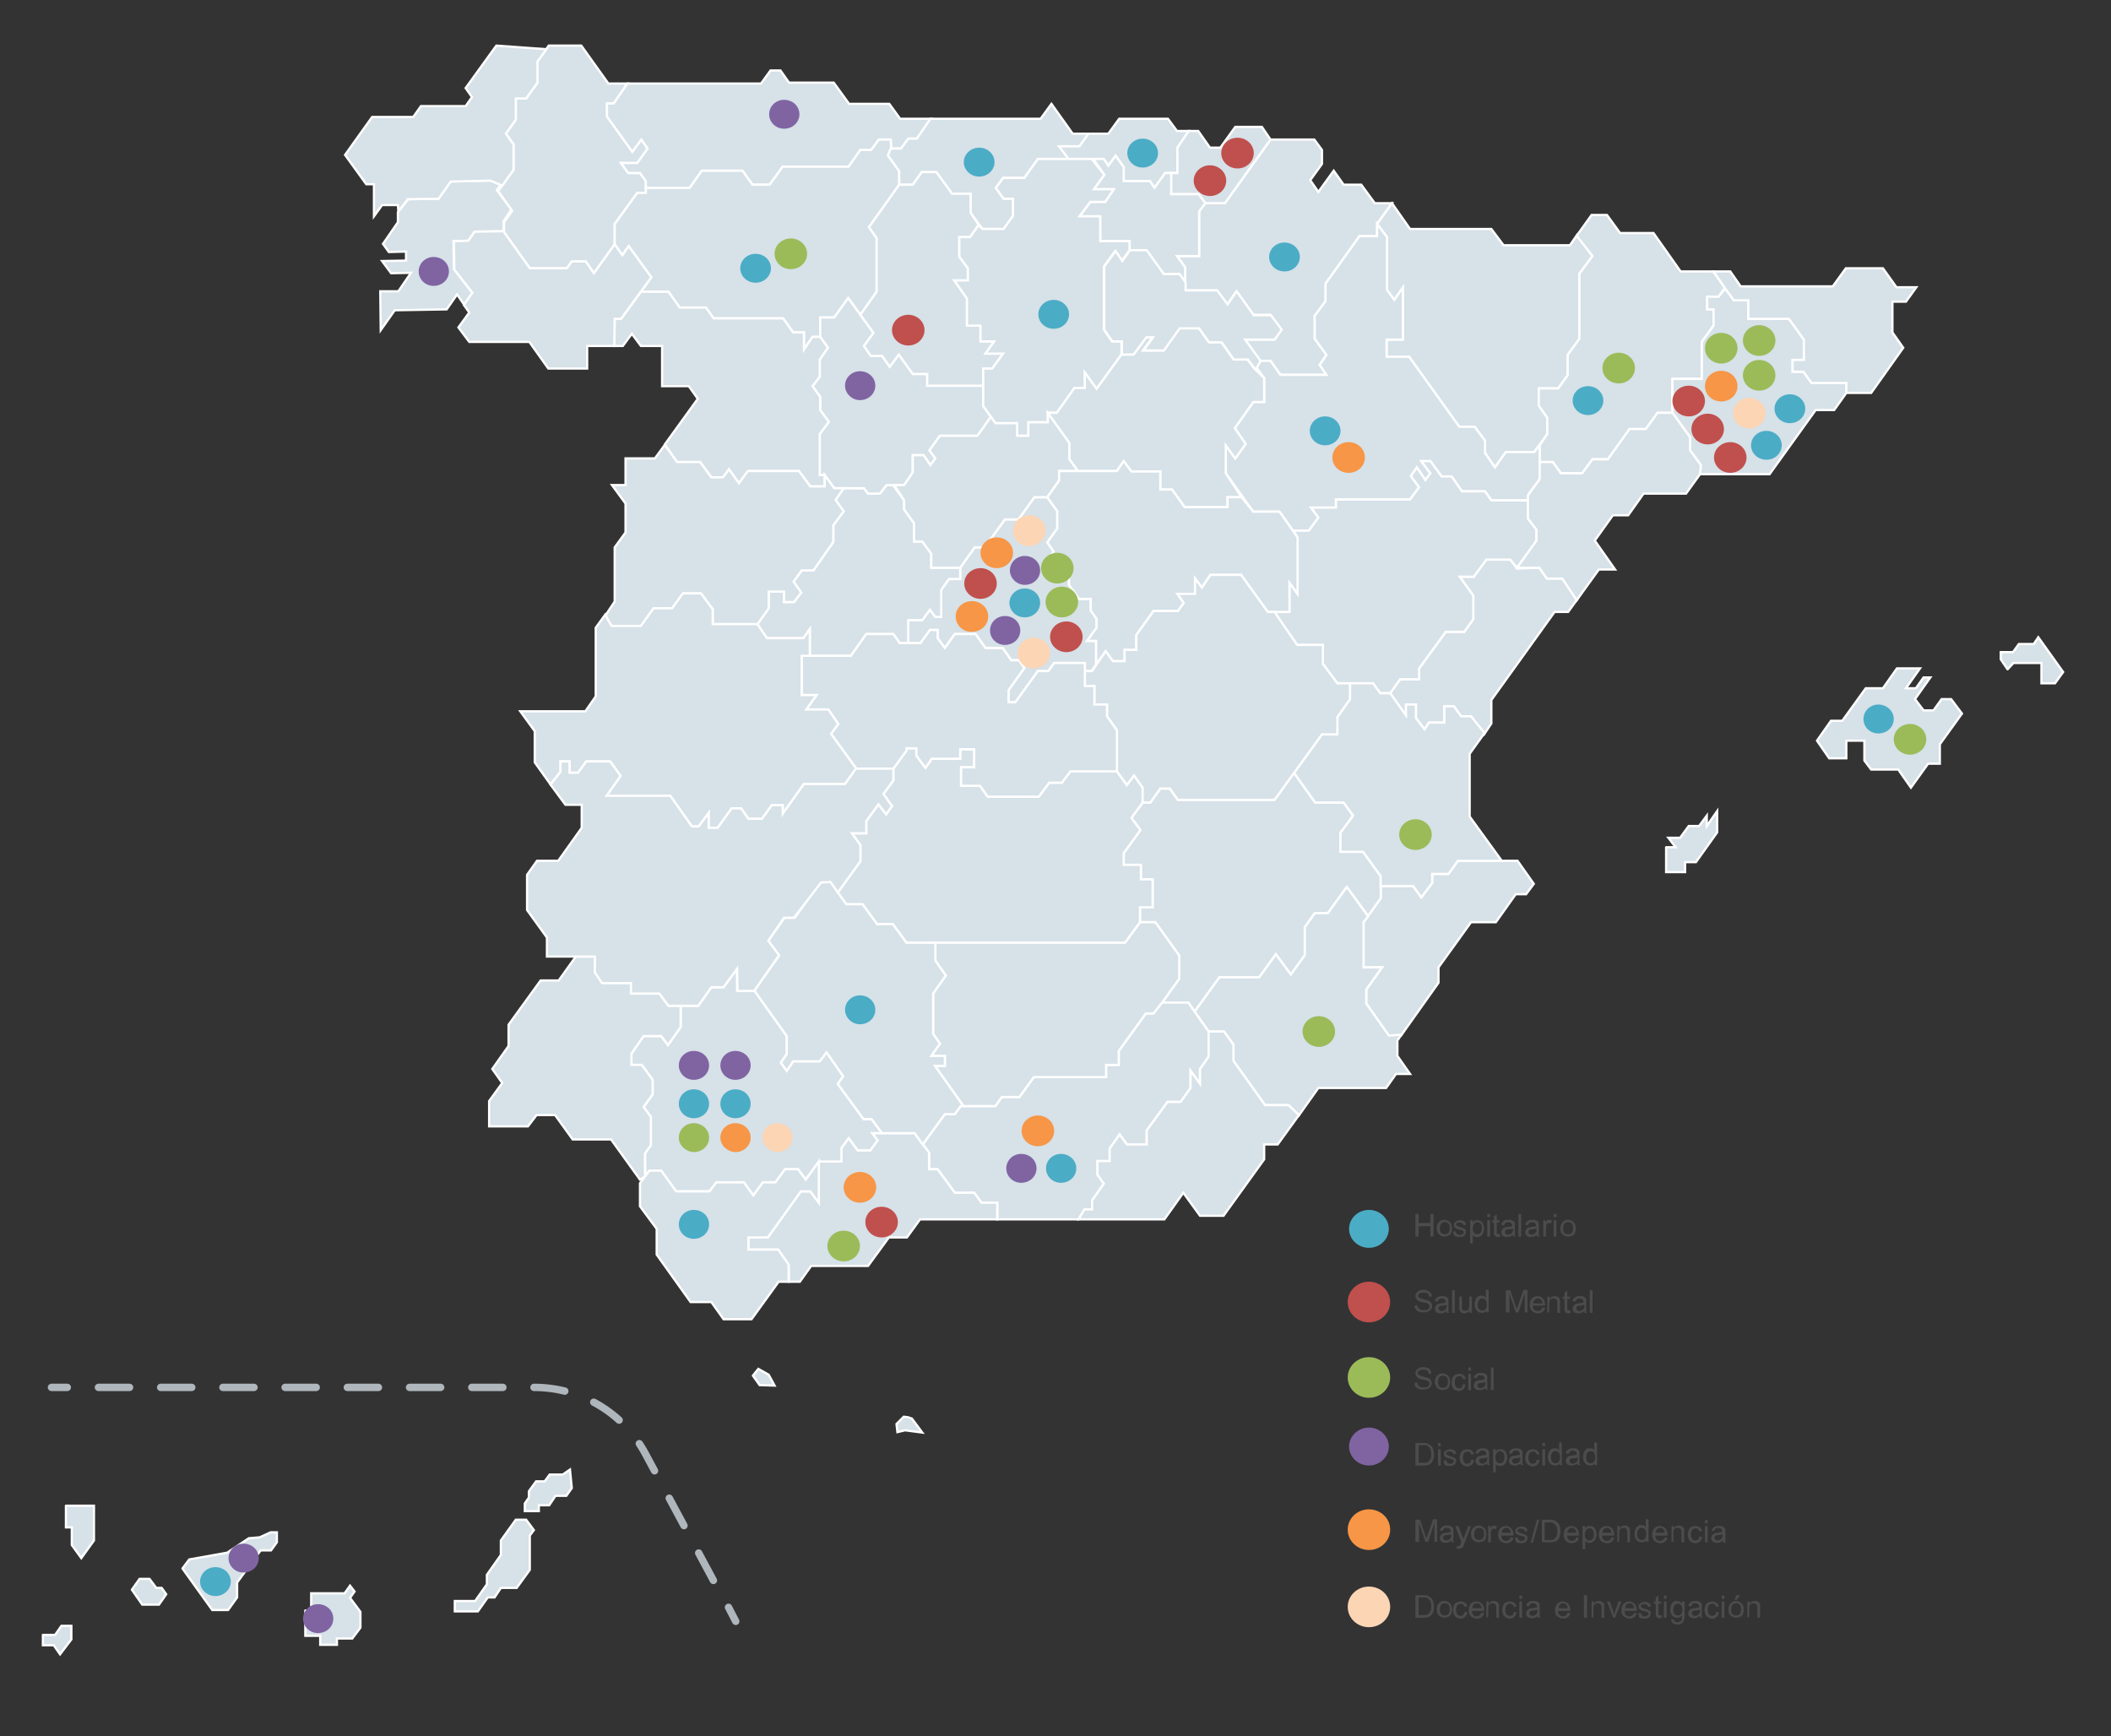 <?xml version="1.0" encoding="utf-8"?>
<!-- Generator: Adobe Illustrator 25.0.0, SVG Export Plug-In . SVG Version: 6.00 Build 0)  -->
<svg version="1.1" id="Capa_1" xmlns="http://www.w3.org/2000/svg" xmlns:xlink="http://www.w3.org/1999/xlink" x="0px" y="0px"
	 viewBox="0 0 467.4 384.4" style="enable-background:new 0 0 467.4 384.4;" xml:space="preserve">
<rect x="0" y="0" width="467.4" height="384.4" fill="#333333" stroke="none"/>
<style type="text/css">
	.st0{fill:#D6E1E8;stroke:#FFFFFF;stroke-width:0.5;stroke-linecap:round;stroke-miterlimit:3.864;}
	.st1{fill:none;stroke:#AFB6BC;stroke-width:1.638;stroke-linecap:round;stroke-miterlimit:3.864;}
	.st2{fill:none;stroke:#AFB6BC;stroke-width:1.638;stroke-linecap:round;stroke-miterlimit:3.864;stroke-dasharray:6.888,6.888;}
	
		.st3{fill-rule:evenodd;clip-rule:evenodd;fill:#D6E1E8;stroke:#FFFFFF;stroke-width:0.5;stroke-linecap:round;stroke-miterlimit:3.864;}
	.st4{fill-rule:evenodd;clip-rule:evenodd;fill:#FCD5B5;}
	.st5{fill:#4C4C4C;}
	.st6{fill-rule:evenodd;clip-rule:evenodd;fill:#8064A2;}
	.st7{fill-rule:evenodd;clip-rule:evenodd;fill:#F79646;}
	.st8{fill-rule:evenodd;clip-rule:evenodd;fill:#4BACC6;}
	.st9{fill-rule:evenodd;clip-rule:evenodd;fill:#C0504D;}
	.st10{fill-rule:evenodd;clip-rule:evenodd;fill:#9BBB59;}
</style>
<polygon class="st0" points="240.2,146.8 240.2,148.6 241.7,148.6 242.7,147.1 242.7,141.9 240.7,141.9 242.8,139 242.8,137 
	241.5,135.2 241.5,132.6 238.9,132.6 236.7,129.5 236.7,127 233.2,127 231.5,124.6 233.3,122.1 231.9,120.1 234.1,117 234.1,113.2 
	231.9,110.1 229,110.1 225.5,115 222.5,115 218,121.2 215.8,121.2 212.6,125.7 212.6,128.2 210.1,128.2 208.4,130.6 208.4,136.6 
	207.1,136.6 205.9,135 204.2,137.3 201.1,137.3 201.1,142.4 203.8,142.4 205.9,139.5 207.6,139.5 207.6,141.3 209.2,143.5 
	211.4,140.4 216,140.4 218.2,143.5 222,143.5 223.9,146.2 225.6,146.2 226.8,147.9 223.3,152.8 223.3,155.5 224.8,155.5 
	229.8,148.6 232.1,148.6 233.4,146.8 "/>
<polygon class="st0" points="262.4,62.7 262.4,64.3 269.4,64.3 271.7,67.4 273.8,64.5 277.5,69.7 281.3,69.7 283.7,73 282.1,75.2 
	275.6,75.2 279,79.9 281.3,79.9 283.5,83 293.7,83 292.2,80.8 293.7,78.6 291.1,75 291.1,69.9 293.5,66.7 293.5,62.8 301,52.3 
	304.9,52.3 304.9,49.6 308.2,45 304.4,45 301.4,40.9 297.5,40.9 295.3,37.8 291.9,42.5 290.1,39.9 292.7,36.3 292.7,33.2 291,30.9 
	281.3,30.9 271.2,45 266.8,45 265.5,46.8 265.5,56.7 260.6,56.7 262.4,59.2 "/>
<polygon class="st0" points="349.2,52 347.6,54.3 332.9,54.3 330.2,50.7 312.2,50.7 308.2,45 304.9,49.6 307.1,52.5 307.1,64.2 
	308.7,66.4 310.6,63.7 310.6,75.2 307,75.2 307,79 312,79 323.1,94.5 326.5,94.5 328.8,97.6 328.8,100.3 331,103.5 333.4,100.1 
	339.7,100.1 342.6,96.1 342.6,92.5 340.7,89.8 340.7,86 345,86 347.1,83.1 347.1,78.6 349.7,75 349.7,60.6 352.6,56.7 "/>
<polygon class="st0" points="340.9,98.6 340.9,102.3 343.8,102.3 345.6,104.8 350.3,104.8 352.6,101.7 356,101.7 360.8,95 364.4,95 
	367,91.4 370.3,91.4 370.3,83.9 376.8,83.9 376.8,75.7 379.4,72.1 379.4,68.5 378,68.5 378,65.7 380.5,65.7 381.9,63.7 379.3,60.1 
	372.1,60.1 366.1,51.6 358.7,51.6 355.8,47.6 352.4,47.6 349.1,52.2 352.6,56.7 349.7,60.6 349.7,75 347.1,78.6 347.1,83.1 345,86 
	340.7,86 340.7,89.8 342.6,92.5 342.6,96.1 "/>
<polygon class="st0" points="376.4,105 391.8,105 402,90.8 406.1,90.8 408.8,87 408.8,84.8 401.1,84.8 399.3,82.3 396.9,82.3 
	396.9,79.7 399.4,79.7 399.4,75.2 396.1,70.6 387.1,70.6 387.1,66.5 383.9,66.5 382,63.9 380.5,65.7 378,65.7 378,68.5 379.4,68.5 
	379.4,72.1 376.8,75.7 376.8,83.9 370.3,83.9 370.3,91.4 374.2,96.8 374.2,99.7 376.6,103 "/>
<polygon class="st0" points="335.9,125.9 334.4,123.9 329.1,123.9 326.3,127.7 323.2,127.7 326.2,131.9 326.2,137.1 324.2,139.9 
	320.1,139.9 314.2,148 314.2,150.4 310,150.4 307.8,153.5 311.3,158.4 311.3,156 313.5,156 313.5,159 315.4,161.5 316.4,160 
	319.8,160 319.8,156.4 321.9,156.4 323.5,158.6 325.7,158.6 328.6,162.6 330.2,160.2 330.2,155 344.2,135.5 347.2,135.5 
	349.3,132.6 345.9,128.1 342.5,128.1 340.8,125.7 "/>
<polygon class="st0" points="305.7,196.2 305.7,198.9 301.9,204.2 301.9,214.2 306,214.2 302.5,219.1 302.5,222.2 307.5,229.3 
	310.2,229.3 318.5,217.6 318.5,214.2 325.7,204.2 331.2,204.2 335.6,198 337.9,198 339.6,195.7 336,190.6 322.8,190.6 320.7,193.5 
	317.1,193.5 317.1,195.5 314.7,198.7 312.9,196.2 "/>
<polygon class="st0" points="279,79.9 281.3,79.9 283.5,83 293.7,83 292.2,80.8 293.7,78.6 291.1,75 291.1,69.9 293.5,66.7 
	293.5,62.8 301,52.3 304.9,52.3 304.9,49.6 307.1,52.5 307.1,64.2 308.7,66.4 310.6,63.7 310.6,75.2 307,75.2 307,79 312,79 
	323.1,94.5 326.5,94.5 328.8,97.6 328.8,100.3 331,103.5 333.4,100.1 339.7,100.1 340.9,98.5 340.9,106.1 338.5,109.3 338.5,110.8 
	330.2,110.8 328.8,108.8 323.7,108.8 321.4,105.5 319.2,105.5 316.7,102.1 314.7,102.1 316.7,104.8 315.6,106.3 313.7,103.5 
	312.4,105.4 314.2,107.9 312.2,110.6 295.8,110.6 295.8,112.4 290.3,112.4 291.9,114.6 289.8,117.5 286.3,117.5 283.3,113.3 
	277.5,113.3 271.4,104.8 271.4,98.6 273.5,101.5 275.8,98.3 273.4,94.8 277.5,89 279.9,89 279.9,83.7 278.2,81.4 "/>
<polygon class="st0" points="286.3,117.5 287.3,119 287.3,131.5 285.5,129 285.5,135.5 282,135.5 287.2,142.8 292.9,142.8 
	292.9,147 296.1,151.3 304,151.3 305.6,153.5 307.8,153.5 310,150.4 314.2,150.4 314.2,148 320.1,139.9 324.2,139.9 326.2,137.1 
	326.2,131.9 323.2,127.7 326.3,127.7 329.1,123.9 334.4,123.9 335.9,125.7 340.2,119.7 340.2,117.3 338.3,114.8 338.3,109.7 
	338.5,110.8 330.2,110.8 328.8,108.8 323.7,108.8 321.4,105.5 319.2,105.5 316.7,102.1 314.7,102.1 316.7,104.8 315.6,106.3 
	313.7,103.5 312.4,105.4 314.2,107.9 312.2,110.6 295.8,110.6 295.8,112.4 290.3,112.4 291.9,114.6 289.8,117.5 "/>
<polygon class="st0" points="257.3,222 261.1,216.7 261.1,211.6 255.8,204.2 252.4,204.2 252.4,200.9 255.2,200.9 255.2,194.7 
	252.6,194.7 252.6,191.5 248.8,191.5 248.8,188.9 252.5,183.8 250.5,181.1 253,177.7 254.7,177.7 256.9,174.6 259,174.6 
	260.8,177.1 282.2,177.1 286.5,171.1 291.2,177.7 297.5,177.7 299.6,180.6 296.8,184.4 296.8,188.6 301.8,188.6 305.7,194 
	305.7,198.9 302.9,202.8 298.2,196.4 294,202.2 291.1,202.2 288.9,205.3 288.9,211.5 285.8,215.8 282.5,211.3 278.8,216.4 
	270,216.4 264.5,224 263.1,222 "/>
<polygon class="st0" points="349.1,132.9 354,126.1 357.6,126.1 353.1,119.7 357.1,114.1 360.5,114.1 363.9,109.3 373.3,109.3 
	376.4,105 376.6,103 374.2,99.7 374.2,96.8 370.3,91.4 367,91.4 364.4,95 360.8,95 356,101.7 352.6,101.7 350.3,104.8 345.6,104.8 
	343.8,102.3 340.9,102.3 340.9,106.1 338.3,109.7 338.3,114.8 340.2,117.3 340.2,119.7 335.9,125.7 340.8,125.7 342.5,128.1 
	345.9,128.1 "/>
<polygon class="st0" points="332.5,190.6 325.4,180.8 325.4,166.9 328.7,162.3 325.7,158.6 323.5,158.6 321.9,156.4 319.8,156.4 
	319.8,160 316.4,160 315.4,161.5 313.5,159 313.5,156 311.3,156 311.3,158.4 307.8,153.5 305.6,153.5 304,151.3 298.9,151.3 
	298.9,154.8 296.1,158.8 296.1,162.6 292.7,162.6 286.5,171.1 291.2,177.7 297.5,177.7 299.6,180.6 296.8,184.4 296.8,188.6 
	301.8,188.6 305.7,194 305.7,196.2 312.9,196.2 314.7,198.7 317.1,195.5 317.1,193.5 320.7,193.5 322.8,190.6 "/>
<polyline class="st0" points="287.5,247.1 291.9,240.9 306.9,240.9 309.1,237.8 312.2,237.8 309.4,233.8 309.4,230.4 310.3,229.1 
	307.5,229.3 302.5,222.2 302.5,219.1 306,214.2 301.9,214.2 301.9,204.2 302.9,202.9 298.2,196.4 294,202.2 291.1,202.2 
	288.9,205.3 288.9,211.5 285.8,215.8 282.5,211.3 278.8,216.4 270,216.4 264.5,224 267.6,228.4 271,228.4 273.1,231.3 273.1,234.9 
	280.1,244.7 285.3,244.7 287.5,247.1 "/>
<polyline class="st0" points="368.9,187.6 371,187.6 369.4,185.5 372,185.5 373.9,182.9 376.2,182.9 377.9,180.6 377.9,182.9 
	380.2,179.6 380.2,184.3 375.5,190.9 373.1,190.9 373.1,193.1 368.9,193.1 368.9,187.6 "/>
<polyline class="st0" points="402.3,164 405.4,159.6 407.9,159.6 413.1,152.4 416.9,152.4 420,148 425.1,148 422,152.4 424.2,152.4 
	425.9,150 427.4,150 424,154.8 425.9,157.3 428.1,157.3 429.9,154.8 432,154.8 434.4,158 429.5,164.8 429.5,169.1 426.9,169.1 
	423.1,174.4 420.3,170.4 414.3,170.4 412.8,168.4 412.8,164 408.8,164 408.8,167.9 405,167.9 402.3,164 "/>
<polyline class="st0" points="444.5,148.2 443,146 443,144.4 445.7,144.4 447,142.6 450.3,142.6 451.3,141.1 456.8,148.8 455,151.3 
	452,151.3 452,146.8 445.8,146.8 444.5,148.2 "/>
<polygon class="st0" points="382,63.9 383.9,66.5 387.1,66.5 387.1,70.6 396.1,70.6 399.4,75.2 399.4,79.7 396.9,79.7 396.9,82.3 
	399.3,82.3 401.1,84.8 408.8,84.8 408.8,87 414.3,87 421.4,77 419,73.6 419,66.8 422,66.8 424.3,63.6 419.9,63.6 416.9,59.4 
	408.7,59.4 405.8,63.4 385.4,63.4 383.1,60.1 379.4,60.1 "/>
<polygon class="st0" points="197.7,107.4 200.2,110.8 200.2,112.8 202.4,115.9 202.4,119.9 204.2,119.9 206.2,122.6 206.2,125.7 
	212.6,125.7 212.6,128.2 210.1,128.2 208.4,130.6 208.4,136.6 207.1,136.6 205.9,135 204.2,137.3 201.1,137.3 201.1,142.4 
	199.2,142.4 197.8,140.4 191.8,140.4 188.4,145.2 179.3,145.2 179.3,139.3 177.9,141.3 169.8,141.3 167.7,138.2 170.2,134.7 
	170.2,131 173.6,131 173.6,133.3 175.8,133.3 177.4,131.2 175.7,128.8 177.5,126.3 180.1,126.3 184.5,120 184.5,116.3 186.8,113.2 
	185,110.7 186.8,108.1 191.3,108.1 192.2,109.3 194.8,109.3 196.3,107.4 "/>
<polygon class="st0" points="138.9,18.5 134.7,18.5 128.7,10.1 121.5,10.1 119,13.6 119,18.3 116.5,21.8 114.2,21.8 114.2,26.5 
	112,29.6 113.7,31.9 113.7,37.6 110.3,42.3 113.4,46.7 111.6,49.2 111.6,51.4 117.3,59.4 125.5,59.4 126.6,57.9 129.7,57.9 
	131.5,60.5 136.1,54.1 136.1,49.6 141.1,42.7 143,42.7 143,40.1 141.7,38.3 139.1,38.3 137.5,36.1 141.1,36.1 143.4,32.9 142,30.9 
	140,33.6 134.4,25.8 134.4,22.9 135.9,22.9 "/>
<polygon class="st0" points="206.2,26.3 199.3,26.3 196.9,23 188,23 184.6,18.3 174.7,18.3 172.8,15.6 170.6,15.6 168.5,18.5 
	138.9,18.5 135.9,22.9 134.4,22.9 134.4,25.8 140,33.6 142,30.9 143.4,32.9 141.1,36.1 137.5,36.1 139.1,38.3 141.7,38.3 143,40.1 
	143,41.6 152.7,41.6 155.4,37.8 164.4,37.8 166.6,40.9 170.4,40.9 173.3,36.9 187.9,36.9 190.5,33.2 192.9,33.2 194.6,30.9 
	197.2,30.9 197.2,32.9 199.5,32.9 201.1,30.7 203,30.7 "/>
<polygon class="st0" points="197.4,33.3 196.6,34.4 199.1,37.9 199.1,40.9 192.4,50.3 194.1,52.7 194.1,64.6 190.5,69.7 187.8,66 
	184.7,70.3 181.6,70.3 181.6,74.6 179.9,74.6 178,77.4 178,73.6 175.6,73.6 173.4,70.5 158,70.5 156.3,68.1 150.5,68.1 148,64.6 
	141.9,64.6 144.2,61.4 139.2,54.5 137.8,56.5 136.1,54.1 136.1,49.6 141.1,42.7 143,42.7 143,41.6 152.7,41.6 155.4,37.8 
	164.4,37.8 166.6,40.9 170.4,40.9 173.3,36.9 187.9,36.9 190.5,33.2 192.9,33.2 194.6,30.9 197.2,30.9 "/>
<polygon class="st0" points="241.2,29.6 237.5,29.6 232.8,23 230.4,26.3 206,26.3 203,30.7 201.1,30.7 199.5,32.9 197.2,32.9 
	196.6,34.4 199.1,37.9 199.1,40.9 202.1,40.9 204.1,38.1 207.3,38.1 210.8,42.9 214.9,42.9 214.9,47.1 217.5,50.7 222.2,50.7 
	224.3,47.8 224.3,44 222.2,44 220.5,41.6 222.1,39.4 226.8,39.4 229.8,35.2 236.6,35.2 234.5,32.4 239,32.4 "/>
<polygon class="st0" points="263.2,29 260.6,29 258.6,26.3 247.8,26.3 245.4,29.6 241,29.6 239,32.4 234.5,32.4 236.6,35.2 
	244.4,35.2 245.4,36.7 247,34.5 248.8,37 248.8,40.1 254.6,40.1 255.6,41.6 258,38.3 260.7,38.3 260.7,32.7 "/>
<polygon class="st0" points="281.3,30.9 279.4,28.1 273.5,28.1 270.2,32.7 267.9,32.7 265.3,29 263.2,29 260.7,32.7 260.7,38.3 
	259.3,38.3 259.3,43 265.4,43 266.8,45 271.2,45 "/>
<polygon class="st0" points="266.9,45 265.5,46.8 265.5,56.7 260.6,56.7 262.4,59.2 262.4,62.5 261.1,60.7 257.6,60.7 253.8,55.4 
	250.1,55.4 250.1,53.4 243.6,53.4 243.6,47.9 239,47.9 241.4,44.7 244.7,44.7 246.6,41.9 242.2,41.9 244.5,38.7 242.1,35.2 
	244.4,35.2 245.4,36.7 247,34.5 248.8,37 248.8,40.1 254.6,40.1 255.6,41.6 258,38.3 259.3,38.3 259.3,43 265.4,43 "/>
<polygon class="st0" points="184.7,108.1 182.6,105.2 181.5,105.2 181.5,96.1 183.5,93.4 181.6,90.8 181.6,87.9 179.9,85.5 
	181.5,83.4 181.5,79.6 183.3,77 181.6,74.6 181.6,70.3 184.7,70.3 187.8,66 193.4,73.7 191.3,76.6 192.8,78.8 195.3,78.8 197,81.2 
	199,78.5 202.1,82.8 205.3,82.8 205.3,85.4 217.7,85.4 217.7,89.9 219.4,92.3 216.4,96.5 208.1,96.5 205.8,99.7 207.1,101.5 
	206,103 204.5,100.8 202.1,100.8 202.1,104.6 200.2,107.4 196.3,107.4 194.8,109.3 192.2,109.3 191.3,108.1 "/>
<polygon class="st0" points="216.7,49.8 214.8,52.5 212.4,52.5 212.4,56.8 214.3,59.4 214.3,62.1 211.3,62.1 214.1,66.1 214.1,72.1 
	217.1,72.1 217.1,75.6 220.1,75.6 218.2,78.3 222.1,78.3 219.7,81.6 217.7,81.6 217.7,85.4 205.3,85.4 205.3,82.8 202.1,82.8 
	199,78.5 197,81.2 195.3,78.8 192.8,78.8 191.3,76.6 193.4,73.7 190.5,69.7 194.1,64.6 194.1,52.7 192.4,50.3 199.1,40.9 
	202.1,40.9 204.1,38.1 207.3,38.1 210.8,42.9 214.9,42.9 214.9,47.1 "/>
<polygon class="st0" points="220.4,93.7 225.2,93.7 225.2,96.5 227.7,96.5 227.7,93.5 232,93.5 232,91.4 234,91.4 237.9,85.9 
	240.2,85.9 240.2,82.5 242.8,86.1 248.3,78.5 248.3,75.6 246.2,75.6 244.4,73 244.4,59 246.9,55.6 248.4,57.7 250.1,55.4 
	250.1,53.4 243.6,53.4 243.6,47.9 239,47.9 241.4,44.7 244.7,44.7 246.6,41.9 242.2,41.9 244.5,38.7 241.7,35.2 229.8,35.2 
	226.8,39.4 222.1,39.4 220.5,41.6 222.2,44 224.3,44 224.3,47.8 222.2,50.7 217.5,50.7 216.7,49.8 214.8,52.5 212.4,52.5 
	212.4,56.8 214.3,59.4 214.3,62.1 211.3,62.1 214.1,66.1 214.1,72.1 217.1,72.1 217.1,75.6 220.1,75.6 218.2,78.3 222.1,78.3 
	219.7,81.6 217.7,81.6 217.7,89.9 "/>
<polygon class="st0" points="215.8,121.2 218,121.2 222.5,115 225.5,115 229,110.1 231.9,110.1 234.5,106.4 234.5,104.3 
	238.7,104.3 236.8,101.7 236.8,98.1 232,91.4 232,93.5 227.7,93.5 227.7,96.5 225.2,96.5 225.2,93.7 220.4,93.7 219.4,92.3 
	216.4,96.5 208.1,96.5 205.8,99.7 207.1,101.5 206,103 204.5,100.8 202.1,100.8 202.1,104.6 200.2,107.4 198,107.4 200.2,110.8 
	200.2,112.8 202.4,115.9 202.4,119.9 204.2,119.9 206.2,122.6 206.2,125.7 212.6,125.7 "/>
<polygon class="st0" points="274.9,110.1 271.8,110.1 271.8,112.3 262.3,112.3 259.5,108.4 256.9,108.4 256.9,104.4 250.5,104.4 
	248.8,102.1 247.3,104.3 238.7,104.3 236.8,101.7 236.8,98.1 232,91.4 234,91.4 237.9,85.9 240.2,85.9 240.2,82.5 242.8,86.1 
	248.3,78.5 250.9,78.5 253.7,74.6 255.2,74.6 253.1,77.6 257.6,77.6 261.1,72.6 265.4,72.6 267.6,75.7 270.4,75.7 273.1,79.6 
	276.2,79.6 277.8,81.7 279.9,83.7 279.9,89 277.5,89 273.4,94.8 275.8,98.3 273.5,101.5 271.4,98.6 271.4,104.8 "/>
<polygon class="st0" points="280.7,135.5 274.8,127.3 268,127.3 266.1,130.1 264.6,128.1 264.6,131.5 260.7,131.5 262.1,133.5 
	260.8,135.3 255.4,135.3 251.6,140.6 251.6,143.9 249,143.9 249,146.4 246.4,146.4 244.8,144.2 242.7,147.1 242.7,141.9 
	240.7,141.9 242.8,139 242.8,137 241.5,135.2 241.5,132.6 238.9,132.6 236.7,129.5 236.7,127 233.2,127 231.5,124.6 233.3,122.1 
	231.9,120.1 234.1,117 234.1,113.2 231.9,110.1 234.5,106.4 234.5,104.3 247.3,104.3 248.8,102.1 250.5,104.4 256.9,104.4 
	256.9,108.4 259.5,108.4 262.3,112.3 271.8,112.3 271.8,110.1 274.9,110.1 277.5,113.3 283.3,113.3 287.3,119 287.3,131.5 
	285.5,129 285.5,135.5 "/>
<polygon class="st0" points="102.8,67.5 104.6,64.9 100.5,59.5 100.4,53.4 103.7,53.3 105.1,51.3 111.5,51.2 111.5,49 113.2,46.4 
	110,42.1 111.6,39.9 99.8,40.1 97.1,44 90.4,44.1 88.1,47 88.1,49.2 84.8,54 86.1,55.8 89.9,55.7 89.9,57.7 84.6,57.8 86.6,60.5 
	91,60.4 88.2,64.5 84.2,64.5 84.3,73.1 87.4,68.7 98.9,68.5 101.2,65.2 "/>
<polygon class="st0" points="147.2,98.4 149.9,102.3 155,102.3 157.5,105.7 160.1,105.7 161.4,103.9 163.6,107 165.6,104.3 
	176.9,104.3 179.4,107.7 182.6,107.7 182.6,105.2 181.5,105.2 181.5,96.1 183.5,93.4 181.6,90.8 181.6,87.9 179.9,85.5 181.5,83.4 
	181.5,79.6 183.3,77 181.6,74.6 179.9,74.6 178,77.4 178,73.6 175.6,73.6 173.4,70.5 158,70.5 156.3,68.1 150.5,68.1 148,64.6 
	141.9,64.6 137.5,70.6 136.1,70.6 136,76.6 137.9,76.6 139.9,73.9 141.9,76.6 146.6,76.6 146.6,85.5 152.5,85.5 154.5,88.3 "/>
<polygon class="st0" points="133.9,136.5 135.4,138.6 141.9,138.6 144.7,134.7 148.8,134.7 151.2,131.4 155.2,131.4 157.8,134.9 
	157.8,138.2 167.7,138.2 170.2,134.7 170.2,131 173.6,131 173.6,133.3 175.8,133.3 177.4,131.2 175.7,128.8 177.5,126.3 
	180.1,126.3 184.5,120 184.5,116.3 186.8,113.2 185,110.7 186.8,108.1 184.7,108.1 182.6,105.2 182.6,107.7 179.4,107.7 
	176.9,104.3 165.6,104.3 163.6,107 161.4,103.9 160.1,105.7 157.5,105.7 155,102.3 149.9,102.3 147.2,98.5 145,101.5 138.5,101.5 
	138.5,107.4 135.5,107.4 138.5,111.5 138.5,117.9 136.1,121.2 136.1,133.2 "/>
<polyline class="st0" points="110.8,41 111.6,39.9 108.6,40 "/>
<path class="st0" d="M121,10.9l-2,2.7v4.7l-2.5,3.5h-2.3v4.7l-2.2,3.1l1.7,2.4v5.6l-2.5,3.5l-2.6-1.1l-8.8,0.2L97.1,44l-6.8,0.1
	l-2.1,2.7c0,0-0.1-1.4-0.1-1.4h-3.5l-1.8,2.5v-7.1h-1.7l-4.7-6.5l6-8.4h9.1l1.7-2.4h9.9l1.4-2l-1.4-2l6.8-9.4L121,10.9z"/>
<polygon class="st0" points="102.7,67.5 104.6,64.8 100.6,59.7 100.5,53.4 103.7,53.3 105.1,51.3 111.5,51.2 111.6,51.4 117.3,59.4 
	125.5,59.4 126.6,57.9 129.7,57.9 131.5,60.5 136.1,54.1 137.8,56.5 139.2,54.5 144.2,61.4 137.5,70.6 136.1,70.6 136,76.6 
	130,76.6 130,81.6 121.4,81.6 117.2,75.7 103.9,75.7 101.5,72.5 103.9,69.2 "/>
<polygon class="st0" points="282.2,75.2 283.8,73 281.4,69.8 277.6,69.8 273.8,64.5 271.8,67.4 269.5,64.3 262.5,64.3 262.5,62.7 
	262.5,62.5 261.2,60.7 257.7,60.7 253.9,55.4 250.2,55.4 248.5,57.8 247,55.6 244.5,59 244.5,73 246.3,75.6 248.4,75.6 248.4,78.5 
	251,78.5 253.8,74.7 255.3,74.7 253.2,77.6 257.7,77.6 261.2,72.7 265.5,72.7 267.7,75.8 270.5,75.8 273.2,79.6 276.3,79.6 
	277.9,81.7 278.1,81.6 278.3,81.4 279.1,79.9 275.7,75.2 "/>
<polyline class="st0" points="117.1,330.2 118.7,328 120.6,328 121.7,326.5 124.6,326.5 126.2,325.4 126.6,329.5 125.4,331.2 
	123,331.2 121.6,333.3 119.3,333.3 119.3,334.6 116.2,334.6 116.2,332.9 117.1,331.6 117.1,330.2 "/>
<polyline class="st0" points="105.2,354.5 107.8,350.8 107.8,348.7 110.9,344.3 110.9,341.1 114.2,336.5 116.5,336.5 118.2,338.8 
	117.3,340 117.3,347.6 114.4,351.6 110.9,351.6 109.5,353.7 108,353.7 105.8,356.8 100.7,356.8 100.7,354.5 105.2,354.5 "/>
<polyline class="st0" points="67.6,356.6 68.9,356.6 68.9,352.8 76.3,352.8 77.5,351.1 78.5,352.4 77.5,353.8 79.8,356.9 
	79.8,360.4 78,362.8 74.6,362.8 74.6,364.2 70.9,364.2 70.9,362.2 67.6,362.2 67.6,356.6 "/>
<polyline class="st0" points="40.4,347.3 41.9,345.3 50.3,343.8 55.1,340.6 57.5,340.4 59.9,339.3 61.3,339.3 61.3,341.5 60,343.3 
	57.7,343.3 52.5,350.4 52.5,353.7 50.5,356.5 47,356.5 40.4,347.3 "/>
<polyline class="st0" points="29.2,352 30.9,349.6 33.1,349.6 34.6,351.6 35.8,351.6 36.8,353 35.2,355.3 31.5,355.3 29.2,352 "/>
<polyline class="st0" points="14.6,333.4 20.8,333.4 20.8,341.1 18,345 15.9,342.1 15.9,338.2 14.6,338.2 14.6,333.4 "/>
<polyline class="st0" points="9.5,362 12.2,362 13.6,360 15.8,360 15.8,363 13.3,366.3 11.9,364.3 9.5,364.3 9.5,362 "/>
<polygon class="st0" points="264.5,224 267.6,228.4 267.6,234 265.7,236.7 265.7,240 263.6,237.1 263.6,240.9 261.4,244 258.5,244 
	253.9,250.3 253.9,253.4 249.5,253.4 247.9,251.2 245.7,254.3 245.7,257.1 243,257.1 243,260.1 244.4,262.1 241.8,265.8 
	241.8,267.8 240.1,267.8 238.8,270 220.8,270 220.8,266.3 217.3,266.3 215.7,264.1 211.4,264.1 207.6,258.9 205.7,258.9 
	205.7,255.2 204.3,253.4 209.2,246.7 211.4,246.7 212.7,244.9 220.4,244.9 221.8,242.9 225.7,242.9 228.9,238.5 244.9,238.5 
	244.9,235.8 247.7,235.8 247.7,232.7 253.7,224.4 255.4,224.4 257.1,222 263.1,222 "/>
<polygon class="st0" points="174.7,283.8 177.1,283.8 179.6,280.3 192.2,280.3 196.8,274 200.8,274 203.7,270 220.8,270 
	220.8,266.3 217.3,266.3 215.7,264.1 211.4,264.1 207.6,258.9 205.7,258.9 205.7,255.2 202.5,250.9 193.1,250.9 194.3,252.5 
	192.7,254.7 189.9,254.7 187.9,252 186.3,254.2 186.3,257.2 181.3,257.2 181.3,266.3 179.4,263.8 177.3,263.8 170,274 165.7,274 
	165.7,276.7 172.3,276.7 174.6,280 "/>
<polygon class="st0" points="220.4,244.9 221.8,242.9 225.7,242.9 228.9,238.5 244.9,238.5 244.9,235.8 247.7,235.8 247.7,232.7 
	253.7,224.4 255.4,224.4 257.3,222 261.1,216.7 261.1,211.6 255.8,204.2 252.4,204.2 249.1,208.7 207.1,208.7 207.1,212.7 
	209.4,216 206.6,220 206.6,228.9 208.1,231.1 206.2,233.8 209.2,233.8 209.2,236 207,236 213.3,244.9 "/>
<polygon class="st0" points="195.3,250.9 193.1,250.9 194.3,252.5 192.7,254.7 189.9,254.7 187.9,252 186.3,254.2 186.3,257.2 
	181.3,257.2 178.4,261.2 176.7,258.9 173.8,258.9 171.7,261.8 168.9,261.8 166.8,264.7 164.7,261.8 158.6,261.8 157.1,263.8 
	149.7,263.8 146.4,259.2 143.8,259.2 142.9,260.5 142.8,255.4 144.1,253.6 144.1,247.3 142.5,245.1 144.5,242.3 144.5,239.1 
	142.1,235.8 139.8,235.8 139.8,233.3 142.5,229.4 146.4,229.4 147.9,231.4 150.7,227.4 150.7,222.7 154.6,222.7 157.5,218.6 
	160.2,218.6 163.2,214.4 163.2,219.3 167,219.3 174.2,229.4 174.2,233.4 172.9,235.3 174.2,237.1 175.6,235 181.5,235 183,233 
	186.7,238.3 185.5,240 191.2,247.8 193,247.8 "/>
<polygon class="st0" points="187.4,200.2 191,200.2 194.2,204.6 197.7,204.6 200.7,208.7 207.1,208.7 207.1,212.7 209.4,216 
	206.6,220 206.6,228.9 208.1,231.1 206.2,233.8 209.2,233.8 209.2,236 207,236 213.3,244.9 212.7,244.9 211.4,246.7 209.2,246.7 
	204.3,253.4 202.5,250.9 195.3,250.9 193,247.8 191.2,247.8 185.5,240 186.7,238.3 183,233 181.5,235 175.6,235 174.2,237.1 
	172.9,235.3 174.2,233.4 174.2,229.4 167,219.3 172.5,211.6 170.1,208.3 173.7,203.2 176,203.2 181.6,195.3 183.9,195.3 "/>
<polygon class="st0" points="197.8,170.2 200.7,166.2 200.7,165.7 202.9,165.7 202.9,167.3 204.9,170 206.3,168 212.6,168 
	212.6,165.9 215.7,165.9 215.7,169.9 212.8,169.9 212.8,174 217,174 218.7,176.4 230,176.4 232.3,173.3 235.1,173.3 237,170.8 
	247.3,170.8 249.5,173.8 251.1,171.7 253,174.4 253,177.7 250.5,181.1 252.5,183.8 248.8,188.9 248.8,191.5 252.6,191.5 
	252.6,194.7 255.2,194.7 255.2,200.9 252.4,200.9 252.4,204.2 249.1,208.7 200.7,208.7 197.7,204.6 194.2,204.6 191,200.2 
	187.4,200.2 185.5,197.6 190.5,190.7 190.5,187.1 188.6,184.5 191.8,184.5 191.8,181.8 194.5,178.1 196.2,180.3 197.5,178.5 
	195.6,175.8 197.8,172.8 "/>
<polygon class="st0" points="242.8,147.1 241.8,148.6 240.2,148.6 240.2,151.9 242.3,151.9 242.3,156 245.1,156 245.1,158.6 
	247.3,161.7 247.3,170.8 249.5,173.8 251.1,171.7 253,174.4 253,177.7 254.7,177.7 256.9,174.6 259,174.6 260.8,177.1 282.2,177.1 
	292.7,162.6 296.1,162.6 296.1,158.8 298.9,154.8 298.9,151.3 296.1,151.3 292.9,147 292.9,142.8 287.2,142.8 282.2,135.5 
	280.7,135.5 274.8,127.3 268,127.3 266.1,130.1 264.6,128.1 264.6,131.5 260.7,131.5 262.1,133.5 260.8,135.3 255.4,135.3 
	251.6,140.6 251.6,143.9 249,143.9 249,146.4 246.4,146.4 244.8,144.2 "/>
<polygon class="st0" points="240.2,146.8 240.2,151.9 242.3,151.9 242.3,156 245.1,156 245.1,158.6 247.3,161.7 247.3,170.8 
	237,170.8 235.1,173.3 232.3,173.3 230,176.4 218.7,176.4 217,174 212.8,174 212.8,169.9 215.7,169.9 215.7,165.9 212.6,165.9 
	212.6,168 206.3,168 204.9,170 202.9,167.3 202.9,165.7 200.7,165.7 200.7,166.2 197.8,170.2 189.6,170.2 184,162.5 185.6,160.3 
	183.4,157.1 178.5,157.1 180.8,153.9 177.5,153.9 177.5,145.2 188.4,145.2 191.8,140.4 197.8,140.4 199.2,142.4 203.8,142.4 
	205.9,139.5 207.6,139.5 207.6,141.3 209.2,143.5 211.4,140.4 216,140.4 218.2,143.5 222,143.5 223.9,146.2 225.6,146.2 
	226.8,147.9 223.3,152.8 223.3,155.5 224.8,155.5 229.8,148.6 232.1,148.6 233.4,146.8 "/>
<polygon class="st0" points="167.7,138.2 157.8,138.2 157.8,134.9 155.2,131.4 151.2,131.4 148.8,134.7 144.7,134.7 141.9,138.6 
	135.4,138.6 134,136.1 131.9,139 131.9,154.2 129.6,157.5 115.2,157.5 118.4,161.9 118.4,168.8 121.9,173.7 124.1,170.9 
	124.1,168.6 126.1,168.6 126.1,171.1 128,171.1 129.8,168.6 135.1,168.6 137.4,171.8 134.3,176.2 148.4,176.2 153.2,183 154.7,183 
	156.9,180 156.9,183.3 158.9,183.3 162,179 164.1,179 165.7,181.3 168.7,181.3 170.9,178.3 173.3,178.3 173.3,180.2 178,173.6 
	187.1,173.6 189.6,170.2 184,162.5 185.6,160.3 183.4,157.1 178.5,157.1 180.8,153.9 177.5,153.9 177.5,145.2 179.3,145.2 
	179.3,139.3 177.9,141.3 169.8,141.3 "/>
<polygon class="st0" points="142.8,260.5 142.8,255.4 144.1,253.6 144.1,247.3 142.5,245.1 144.5,242.3 144.5,239.1 142.1,235.8 
	139.8,235.8 139.8,233.3 142.5,229.4 146.4,229.4 147.9,231.4 150.7,227.4 150.7,222.7 148,222.7 146,220 139.8,220 139.8,217.6 
	133.4,217.6 131.7,215.3 131.7,211.8 127.5,211.8 123.7,217.1 119.7,217.1 112.6,226.9 112.6,231.6 109,236.7 111.2,239.8 
	108.3,243.8 108.3,249.4 116.9,249.4 118.8,246.9 122.9,246.9 126.8,252.3 135.3,252.3 141.7,261.2 "/>
<polygon class="st0" points="141.7,262 141.7,267.1 145.4,272.1 145.4,277.8 152.9,288.3 157.5,288.3 160.2,292.1 166.4,292.1 
	172.4,283.8 174.6,283.8 174.6,280 172.3,276.7 165.7,276.7 165.7,274 170,274 177.3,263.8 179.4,263.8 181.3,266.3 181.3,257.2 
	178.4,261.2 176.7,258.9 173.8,258.9 171.7,261.8 168.9,261.8 166.8,264.7 164.7,261.8 158.6,261.8 157.1,263.8 149.7,263.8 
	146.4,259.2 143.8,259.2 "/>
<polygon class="st0" points="238.8,270 257.8,270 262,264.1 265.7,269.2 270.9,269.2 279.9,256.7 279.9,253.4 282.9,253.4 
	287.6,246.9 285.3,244.7 280.1,244.7 273.1,234.9 273.1,231.3 271,228.4 267.6,228.4 267.6,234 265.7,236.7 265.7,240 263.6,237.1 
	263.6,240.9 261.4,244 258.5,244 253.9,250.3 253.9,253.4 249.5,253.4 247.9,251.2 245.7,254.3 245.7,257.1 243,257.1 243,260.1 
	244.4,262.1 241.8,265.8 241.8,267.8 240.1,267.8 "/>
<polygon class="st0" points="190.5,190.7 190.5,187.1 188.6,184.5 191.8,184.5 191.8,181.8 194.5,178.1 196.2,180.3 197.5,178.5 
	195.6,175.8 197.8,172.8 197.8,170.2 189.5,170.2 187.1,173.6 178,173.6 173.3,180.2 173.3,178.3 170.9,178.3 168.7,181.3 
	165.7,181.3 164.1,179 162,179 158.9,183.3 156.9,183.3 156.9,180 154.7,183 153.2,183 148.4,176.2 134.3,176.2 137.4,171.8 
	135.1,168.6 129.8,168.6 128,171.1 126.1,171.1 126.1,168.6 124.1,168.6 124.1,170.9 121.9,173.7 121.8,173.6 125.2,178.2 
	128.8,178.2 128.8,183.3 123.6,190.6 118.9,190.6 116.7,193.7 116.7,201.5 121.1,207.6 121.1,211.8 131.7,211.8 131.7,215.3 
	133.3,217.7 139.7,217.7 139.7,220 146,220 148,222.7 154.6,222.7 157.5,218.6 160.2,218.6 163.2,214.5 163.3,219.4 167,219.4 
	172.5,211.5 170.1,208.3 173.6,203.2 175.8,203.2 181.8,195.4 183.9,195.3 185.5,197.6 "/>
<polyline class="st0" points="166.7,304.6 167.9,303.1 170.2,304.4 171.5,306.8 168.6,306.7 168.2,306.7 166.7,304.6 "/>
<polygon class="st0" points="201.9,314.1 204.2,317.2 200.4,316.7 198.7,317.1 198.5,315.3 200.1,313.7 201,313.8 "/>
<g>
	<g>
		<line class="st1" x1="11.4" y1="307.2" x2="14.9" y2="307.2"/>
		<path class="st2" d="M21.8,307.2h96.5c10.3,0,19.7,5.6,24.6,14.7l16.7,31.1"/>
		<line class="st1" x1="161.3" y1="355.9" x2="162.9" y2="359"/>
	</g>
</g>
<path class="st3" d="M96.3,363.2"/>
<path class="st3" d="M96.3,363.2"/>
<path class="st4" d="M298.4,355.8c0-2.5,2.1-4.5,4.7-4.5c2.6,0,4.7,2,4.7,4.5s-2.1,4.5-4.7,4.5C300.5,360.3,298.4,358.3,298.4,355.8
	z"/>
<g>
	<path class="st5" d="M313.4,358.2v-5h1.7c0.4,0,0.7,0,0.9,0.1c0.3,0.1,0.5,0.2,0.7,0.4c0.3,0.2,0.5,0.5,0.6,0.8s0.2,0.7,0.2,1.2
		c0,0.4,0,0.7-0.1,1s-0.2,0.5-0.3,0.7c-0.1,0.2-0.3,0.3-0.5,0.5c-0.2,0.1-0.4,0.2-0.6,0.2c-0.2,0.1-0.5,0.1-0.8,0.1H313.4z
		 M314.1,357.6h1.1c0.3,0,0.6,0,0.8-0.1c0.2-0.1,0.3-0.1,0.4-0.3c0.2-0.2,0.3-0.4,0.4-0.6c0.1-0.3,0.1-0.6,0.1-1
		c0-0.5-0.1-0.9-0.3-1.2s-0.4-0.5-0.6-0.6c-0.2-0.1-0.5-0.1-0.9-0.1h-1V357.6z"/>
	<path class="st5" d="M318.1,356.4c0-0.7,0.2-1.2,0.6-1.5c0.3-0.3,0.7-0.4,1.1-0.4c0.5,0,0.9,0.2,1.2,0.5c0.3,0.3,0.5,0.8,0.5,1.3
		c0,0.5-0.1,0.8-0.2,1.1c-0.1,0.3-0.3,0.5-0.6,0.6c-0.3,0.1-0.6,0.2-0.9,0.2c-0.5,0-0.9-0.2-1.2-0.5
		C318.3,357.5,318.1,357,318.1,356.4z M318.8,356.4c0,0.5,0.1,0.8,0.3,1c0.2,0.2,0.5,0.3,0.8,0.3c0.3,0,0.6-0.1,0.8-0.3
		s0.3-0.6,0.3-1.1c0-0.4-0.1-0.8-0.3-1c-0.2-0.2-0.5-0.3-0.8-0.3c-0.3,0-0.6,0.1-0.8,0.3C318.9,355.6,318.8,356,318.8,356.4z"/>
	<path class="st5" d="M324.3,356.9l0.6,0.1c-0.1,0.4-0.2,0.7-0.5,1s-0.6,0.4-1,0.4c-0.5,0-0.9-0.2-1.2-0.5c-0.3-0.3-0.5-0.8-0.5-1.4
		c0-0.4,0.1-0.7,0.2-1c0.1-0.3,0.3-0.5,0.6-0.7c0.3-0.1,0.6-0.2,0.9-0.2c0.4,0,0.7,0.1,1,0.3s0.4,0.5,0.5,0.8l-0.6,0.1
		c-0.1-0.2-0.2-0.4-0.3-0.5s-0.3-0.2-0.5-0.2c-0.3,0-0.6,0.1-0.8,0.3c-0.2,0.2-0.3,0.6-0.3,1c0,0.5,0.1,0.8,0.3,1.1
		c0.2,0.2,0.4,0.3,0.7,0.3c0.2,0,0.4-0.1,0.6-0.2C324.1,357.4,324.2,357.2,324.3,356.9z"/>
	<path class="st5" d="M328,357.1l0.6,0.1c-0.1,0.4-0.3,0.7-0.6,0.9c-0.3,0.2-0.6,0.3-1,0.3c-0.5,0-0.9-0.2-1.3-0.5s-0.5-0.8-0.5-1.4
		c0-0.6,0.2-1.1,0.5-1.4c0.3-0.3,0.7-0.5,1.2-0.5c0.5,0,0.9,0.2,1.2,0.5s0.5,0.8,0.5,1.4c0,0,0,0.1,0,0.2h-2.7
		c0,0.4,0.1,0.7,0.3,0.9c0.2,0.2,0.5,0.3,0.8,0.3c0.2,0,0.4-0.1,0.6-0.2C327.8,357.5,327.9,357.3,328,357.1z M326,356.1h2
		c0-0.3-0.1-0.5-0.2-0.7c-0.2-0.2-0.4-0.4-0.8-0.4c-0.3,0-0.5,0.1-0.7,0.3C326.1,355.5,326,355.8,326,356.1z"/>
	<path class="st5" d="M329.1,358.2v-3.6h0.5v0.5c0.3-0.4,0.6-0.6,1.1-0.6c0.2,0,0.4,0,0.6,0.1c0.2,0.1,0.3,0.2,0.4,0.3
		c0.1,0.1,0.2,0.3,0.2,0.5c0,0.1,0,0.3,0,0.6v2.2h-0.6V356c0-0.2,0-0.4-0.1-0.6c0-0.1-0.1-0.2-0.3-0.3s-0.3-0.1-0.4-0.1
		c-0.3,0-0.5,0.1-0.7,0.2s-0.3,0.5-0.3,0.9v2H329.1z"/>
	<path class="st5" d="M335.2,356.9l0.6,0.1c-0.1,0.4-0.2,0.7-0.5,1s-0.6,0.4-1,0.4c-0.5,0-0.9-0.2-1.2-0.5c-0.3-0.3-0.5-0.8-0.5-1.4
		c0-0.4,0.1-0.7,0.2-1c0.1-0.3,0.3-0.5,0.6-0.7c0.3-0.1,0.6-0.2,0.9-0.2c0.4,0,0.7,0.1,1,0.3s0.4,0.5,0.5,0.8l-0.6,0.1
		c-0.1-0.2-0.2-0.4-0.3-0.5s-0.3-0.2-0.5-0.2c-0.3,0-0.6,0.1-0.8,0.3c-0.2,0.2-0.3,0.6-0.3,1c0,0.5,0.1,0.8,0.3,1.1
		c0.2,0.2,0.4,0.3,0.7,0.3c0.2,0,0.4-0.1,0.6-0.2C335.1,357.4,335.2,357.2,335.2,356.9z"/>
	<path class="st5" d="M336.4,354v-0.7h0.6v0.7H336.4z M336.4,358.2v-3.6h0.6v3.6H336.4z"/>
	<path class="st5" d="M340.5,357.8c-0.2,0.2-0.4,0.3-0.7,0.4c-0.2,0.1-0.4,0.1-0.7,0.1c-0.4,0-0.7-0.1-0.9-0.3s-0.3-0.4-0.3-0.7
		c0-0.2,0-0.3,0.1-0.5c0.1-0.1,0.2-0.3,0.3-0.4c0.1-0.1,0.3-0.2,0.4-0.2c0.1,0,0.3-0.1,0.5-0.1c0.5-0.1,0.9-0.1,1.1-0.2
		c0-0.1,0-0.1,0-0.2c0-0.2-0.1-0.4-0.2-0.5c-0.2-0.1-0.4-0.2-0.7-0.2c-0.3,0-0.5,0-0.6,0.2c-0.1,0.1-0.2,0.3-0.3,0.5l-0.6-0.1
		c0.1-0.3,0.1-0.5,0.3-0.6c0.1-0.2,0.3-0.3,0.5-0.4c0.2-0.1,0.5-0.1,0.8-0.1c0.3,0,0.6,0,0.8,0.1s0.3,0.2,0.4,0.3
		c0.1,0.1,0.2,0.2,0.2,0.4c0,0.1,0,0.3,0,0.6v0.8c0,0.6,0,0.9,0,1.1c0,0.2,0.1,0.3,0.2,0.4h-0.6C340.5,358.1,340.5,358,340.5,357.8z
		 M340.4,356.4c-0.2,0.1-0.6,0.2-1,0.2c-0.3,0-0.4,0.1-0.5,0.1c-0.1,0-0.2,0.1-0.2,0.2s-0.1,0.2-0.1,0.3c0,0.2,0.1,0.3,0.2,0.4
		s0.3,0.2,0.5,0.2c0.2,0,0.4-0.1,0.6-0.2c0.2-0.1,0.3-0.2,0.4-0.4c0.1-0.1,0.1-0.3,0.1-0.6V356.4z"/>
	<path class="st5" d="M347.1,357.1l0.6,0.1c-0.1,0.4-0.3,0.7-0.6,0.9c-0.3,0.2-0.6,0.3-1,0.3c-0.5,0-0.9-0.2-1.3-0.5
		s-0.5-0.8-0.5-1.4c0-0.6,0.2-1.1,0.5-1.4c0.3-0.3,0.7-0.5,1.2-0.5c0.5,0,0.9,0.2,1.2,0.5s0.5,0.8,0.5,1.4c0,0,0,0.1,0,0.2h-2.7
		c0,0.4,0.1,0.7,0.3,0.9c0.2,0.2,0.5,0.3,0.8,0.3c0.2,0,0.4-0.1,0.6-0.2C346.9,357.5,347,357.3,347.1,357.1z M345.1,356.1h2
		c0-0.3-0.1-0.5-0.2-0.7c-0.2-0.2-0.4-0.4-0.8-0.4c-0.3,0-0.5,0.1-0.7,0.3C345.2,355.5,345.1,355.8,345.1,356.1z"/>
	<path class="st5" d="M350.7,358.2v-5h0.7v5H350.7z"/>
	<path class="st5" d="M352.4,358.2v-3.6h0.5v0.5c0.3-0.4,0.6-0.6,1.1-0.6c0.2,0,0.4,0,0.6,0.1c0.2,0.1,0.3,0.2,0.4,0.3
		c0.1,0.1,0.2,0.3,0.2,0.5c0,0.1,0,0.3,0,0.6v2.2h-0.6V356c0-0.2,0-0.4-0.1-0.6c0-0.1-0.1-0.2-0.3-0.3s-0.3-0.1-0.4-0.1
		c-0.3,0-0.5,0.1-0.7,0.2s-0.3,0.5-0.3,0.9v2H352.4z"/>
	<path class="st5" d="M357.2,358.2l-1.4-3.6h0.6l0.8,2.2c0.1,0.2,0.2,0.5,0.2,0.7c0.1-0.2,0.1-0.4,0.2-0.7l0.8-2.2h0.6l-1.4,3.6
		H357.2z"/>
	<path class="st5" d="M361.8,357.1l0.6,0.1c-0.1,0.4-0.3,0.7-0.6,0.9c-0.3,0.2-0.6,0.3-1,0.3c-0.5,0-0.9-0.2-1.3-0.5
		s-0.5-0.8-0.5-1.4c0-0.6,0.2-1.1,0.5-1.4c0.3-0.3,0.7-0.5,1.2-0.5c0.5,0,0.9,0.2,1.2,0.5s0.5,0.8,0.5,1.4c0,0,0,0.1,0,0.2h-2.7
		c0,0.4,0.1,0.7,0.3,0.9c0.2,0.2,0.5,0.3,0.8,0.3c0.2,0,0.4-0.1,0.6-0.2C361.6,357.5,361.8,357.3,361.8,357.1z M359.8,356.1h2
		c0-0.3-0.1-0.5-0.2-0.7c-0.2-0.2-0.4-0.4-0.8-0.4c-0.3,0-0.5,0.1-0.7,0.3C360,355.5,359.9,355.8,359.8,356.1z"/>
	<path class="st5" d="M362.7,357.2l0.6-0.1c0,0.2,0.1,0.4,0.3,0.6s0.4,0.2,0.6,0.2c0.3,0,0.5-0.1,0.6-0.2s0.2-0.2,0.2-0.4
		c0-0.1-0.1-0.2-0.2-0.3c-0.1-0.1-0.3-0.1-0.6-0.2c-0.4-0.1-0.8-0.2-0.9-0.3c-0.2-0.1-0.3-0.2-0.4-0.3c-0.1-0.1-0.1-0.3-0.1-0.5
		c0-0.2,0-0.3,0.1-0.4c0.1-0.1,0.2-0.2,0.3-0.3c0.1-0.1,0.2-0.1,0.4-0.2s0.3-0.1,0.5-0.1c0.3,0,0.5,0,0.7,0.1
		c0.2,0.1,0.4,0.2,0.5,0.3s0.2,0.3,0.2,0.6l-0.6,0.1c0-0.2-0.1-0.3-0.2-0.4c-0.1-0.1-0.3-0.2-0.6-0.2c-0.3,0-0.5,0-0.6,0.1
		s-0.2,0.2-0.2,0.3c0,0.1,0,0.2,0.1,0.2c0,0.1,0.1,0.1,0.2,0.2c0.1,0,0.2,0.1,0.5,0.2c0.4,0.1,0.7,0.2,0.9,0.3s0.3,0.2,0.4,0.3
		c0.1,0.1,0.1,0.3,0.1,0.5c0,0.2-0.1,0.4-0.2,0.6s-0.3,0.3-0.5,0.4c-0.2,0.1-0.5,0.1-0.8,0.1c-0.5,0-0.8-0.1-1.1-0.3
		C362.9,357.8,362.8,357.5,362.7,357.2z"/>
	<path class="st5" d="M367.9,357.7l0.1,0.5c-0.2,0-0.3,0.1-0.5,0.1c-0.2,0-0.4,0-0.5-0.1c-0.1-0.1-0.2-0.2-0.3-0.3s-0.1-0.4-0.1-0.7
		v-2.1h-0.4v-0.5h0.4v-0.9l0.6-0.4v1.3h0.6v0.5h-0.6v2.1c0,0.2,0,0.3,0,0.3c0,0,0.1,0.1,0.1,0.1s0.1,0,0.2,0
		C367.7,357.7,367.8,357.7,367.9,357.7z"/>
	<path class="st5" d="M368.4,354v-0.7h0.6v0.7H368.4z M368.4,358.2v-3.6h0.6v3.6H368.4z"/>
	<path class="st5" d="M370,358.5l0.6,0.1c0,0.2,0.1,0.3,0.2,0.4c0.2,0.1,0.4,0.2,0.6,0.2c0.3,0,0.5-0.1,0.7-0.2
		c0.2-0.1,0.3-0.3,0.3-0.5c0-0.1,0-0.4,0-0.8c-0.3,0.3-0.6,0.5-1,0.5c-0.5,0-0.9-0.2-1.2-0.5c-0.3-0.4-0.4-0.8-0.4-1.3
		c0-0.3,0.1-0.7,0.2-1c0.1-0.3,0.3-0.5,0.5-0.7s0.5-0.2,0.8-0.2c0.4,0,0.8,0.2,1.1,0.5v-0.4h0.6v3.1c0,0.6-0.1,1-0.2,1.2
		s-0.3,0.4-0.5,0.6s-0.6,0.2-0.9,0.2c-0.4,0-0.8-0.1-1-0.3S370,358.9,370,358.5z M370.5,356.4c0,0.5,0.1,0.8,0.3,1s0.4,0.3,0.7,0.3
		c0.3,0,0.5-0.1,0.7-0.3c0.2-0.2,0.3-0.6,0.3-1c0-0.4-0.1-0.8-0.3-1c-0.2-0.2-0.4-0.3-0.7-0.3c-0.3,0-0.5,0.1-0.7,0.3
		C370.6,355.6,370.5,355.9,370.5,356.4z"/>
	<path class="st5" d="M376.4,357.8c-0.2,0.2-0.4,0.3-0.7,0.4c-0.2,0.1-0.4,0.1-0.7,0.1c-0.4,0-0.7-0.1-0.9-0.3s-0.3-0.4-0.3-0.7
		c0-0.2,0-0.3,0.1-0.5c0.1-0.1,0.2-0.3,0.3-0.4c0.1-0.1,0.3-0.2,0.4-0.2c0.1,0,0.3-0.1,0.5-0.1c0.5-0.1,0.9-0.1,1.1-0.2
		c0-0.1,0-0.1,0-0.2c0-0.2-0.1-0.4-0.2-0.5c-0.2-0.1-0.4-0.2-0.7-0.2c-0.3,0-0.5,0-0.6,0.2c-0.1,0.1-0.2,0.3-0.3,0.5l-0.6-0.1
		c0.1-0.3,0.1-0.5,0.3-0.6c0.1-0.2,0.3-0.3,0.5-0.4c0.2-0.1,0.5-0.1,0.8-0.1c0.3,0,0.6,0,0.8,0.1s0.3,0.2,0.4,0.3
		c0.1,0.1,0.2,0.2,0.2,0.4c0,0.1,0,0.3,0,0.6v0.8c0,0.6,0,0.9,0,1.1c0,0.2,0.1,0.3,0.2,0.4h-0.6C376.5,358.1,376.5,358,376.4,357.8z
		 M376.4,356.4c-0.2,0.1-0.6,0.2-1,0.2c-0.3,0-0.4,0.1-0.5,0.1c-0.1,0-0.2,0.1-0.2,0.2s-0.1,0.2-0.1,0.3c0,0.2,0.1,0.3,0.2,0.4
		s0.3,0.2,0.5,0.2c0.2,0,0.4-0.1,0.6-0.2c0.2-0.1,0.3-0.2,0.4-0.4c0.1-0.1,0.1-0.3,0.1-0.6V356.4z"/>
	<path class="st5" d="M380,356.9l0.6,0.1c-0.1,0.4-0.2,0.7-0.5,1s-0.6,0.4-1,0.4c-0.5,0-0.9-0.2-1.2-0.5c-0.3-0.3-0.5-0.8-0.5-1.4
		c0-0.4,0.1-0.7,0.2-1c0.1-0.3,0.3-0.5,0.6-0.7c0.3-0.1,0.6-0.2,0.9-0.2c0.4,0,0.7,0.1,1,0.3s0.4,0.5,0.5,0.8l-0.6,0.1
		c-0.1-0.2-0.2-0.4-0.3-0.5s-0.3-0.2-0.5-0.2c-0.3,0-0.6,0.1-0.8,0.3c-0.2,0.2-0.3,0.6-0.3,1c0,0.5,0.1,0.8,0.3,1.1
		c0.2,0.2,0.4,0.3,0.7,0.3c0.2,0,0.4-0.1,0.6-0.2C379.9,357.4,380,357.2,380,356.9z"/>
	<path class="st5" d="M381.2,354v-0.7h0.6v0.7H381.2z M381.2,358.2v-3.6h0.6v3.6H381.2z"/>
	<path class="st5" d="M382.7,356.4c0-0.7,0.2-1.2,0.6-1.5c0.3-0.3,0.7-0.4,1.1-0.4c0.5,0,0.9,0.2,1.2,0.5c0.3,0.3,0.5,0.8,0.5,1.3
		c0,0.5-0.1,0.8-0.2,1.1c-0.1,0.3-0.3,0.5-0.6,0.6c-0.3,0.1-0.6,0.2-0.9,0.2c-0.5,0-0.9-0.2-1.2-0.5
		C382.8,357.5,382.7,357,382.7,356.4z M383.3,356.4c0,0.5,0.1,0.8,0.3,1c0.2,0.2,0.5,0.3,0.8,0.3c0.3,0,0.6-0.1,0.8-0.3
		s0.3-0.6,0.3-1.1c0-0.4-0.1-0.8-0.3-1c-0.2-0.2-0.5-0.3-0.8-0.3c-0.3,0-0.6,0.1-0.8,0.3C383.4,355.6,383.3,356,383.3,356.4z
		 M384,354.2l0.5-1h0.8l-0.7,1H384z"/>
	<path class="st5" d="M386.9,358.2v-3.6h0.5v0.5c0.3-0.4,0.6-0.6,1.1-0.6c0.2,0,0.4,0,0.6,0.1c0.2,0.1,0.3,0.2,0.4,0.3
		c0.1,0.1,0.2,0.3,0.2,0.5c0,0.1,0,0.3,0,0.6v2.2h-0.6V356c0-0.2,0-0.4-0.1-0.6c0-0.1-0.1-0.2-0.3-0.3s-0.3-0.1-0.4-0.1
		c-0.3,0-0.5,0.1-0.7,0.2s-0.3,0.5-0.3,0.9v2H386.9z"/>
</g>
<path class="st6" d="M298.7,320.3c0-2.3,2-4.2,4.4-4.2c2.4,0,4.4,1.9,4.4,4.2c0,2.3-2,4.2-4.4,4.2
	C300.7,324.5,298.7,322.6,298.7,320.3z"/>
<g>
	<path class="st5" d="M313.4,324.5v-5h1.7c0.4,0,0.7,0,0.9,0.1c0.3,0.1,0.5,0.2,0.7,0.4c0.3,0.2,0.5,0.5,0.6,0.8
		c0.1,0.3,0.2,0.7,0.2,1.2c0,0.4,0,0.7-0.1,1c-0.1,0.3-0.2,0.5-0.3,0.7c-0.1,0.2-0.3,0.3-0.5,0.5c-0.2,0.1-0.4,0.2-0.6,0.2
		c-0.2,0.1-0.5,0.1-0.8,0.1H313.4z M314.1,323.9h1.1c0.3,0,0.6,0,0.8-0.1c0.2-0.1,0.3-0.1,0.4-0.3c0.2-0.2,0.3-0.4,0.4-0.6
		c0.1-0.3,0.1-0.6,0.1-1c0-0.5-0.1-0.9-0.3-1.2s-0.4-0.5-0.6-0.6c-0.2-0.1-0.5-0.1-0.9-0.1h-1V323.9z"/>
	<path class="st5" d="M318.4,320.2v-0.7h0.6v0.7H318.4z M318.4,324.5v-3.6h0.6v3.6H318.4z"/>
	<path class="st5" d="M319.6,323.4l0.6-0.1c0,0.2,0.1,0.4,0.3,0.6s0.4,0.2,0.6,0.2c0.3,0,0.5-0.1,0.6-0.2c0.1-0.1,0.2-0.2,0.2-0.4
		c0-0.1-0.1-0.2-0.2-0.3c-0.1-0.1-0.3-0.1-0.6-0.2c-0.4-0.1-0.8-0.2-0.9-0.3c-0.2-0.1-0.3-0.2-0.4-0.3c-0.1-0.1-0.1-0.3-0.1-0.5
		c0-0.2,0-0.3,0.1-0.4s0.2-0.3,0.3-0.3c0.1-0.1,0.2-0.1,0.4-0.2c0.2,0,0.3-0.1,0.5-0.1c0.3,0,0.5,0,0.7,0.1c0.2,0.1,0.4,0.2,0.5,0.3
		c0.1,0.1,0.2,0.3,0.2,0.6l-0.6,0.1c0-0.2-0.1-0.3-0.2-0.4c-0.1-0.1-0.3-0.2-0.6-0.2c-0.3,0-0.5,0-0.6,0.1s-0.2,0.2-0.2,0.3
		c0,0.1,0,0.2,0.1,0.2c0,0.1,0.1,0.1,0.2,0.2c0.1,0,0.2,0.1,0.5,0.2c0.4,0.1,0.7,0.2,0.9,0.3c0.2,0.1,0.3,0.2,0.4,0.3
		c0.1,0.1,0.1,0.3,0.1,0.5c0,0.2-0.1,0.4-0.2,0.6s-0.3,0.3-0.5,0.4c-0.2,0.1-0.5,0.1-0.8,0.1c-0.5,0-0.8-0.1-1.1-0.3
		C319.8,324.1,319.7,323.8,319.6,323.4z"/>
	<path class="st5" d="M325.8,323.2l0.6,0.1c-0.1,0.4-0.2,0.7-0.5,1c-0.3,0.2-0.6,0.4-1,0.4c-0.5,0-0.9-0.2-1.2-0.5s-0.5-0.8-0.5-1.4
		c0-0.4,0.1-0.7,0.2-1s0.3-0.5,0.6-0.7c0.3-0.1,0.6-0.2,0.9-0.2c0.4,0,0.7,0.1,1,0.3c0.2,0.2,0.4,0.5,0.5,0.8l-0.6,0.1
		c-0.1-0.2-0.2-0.4-0.3-0.5c-0.1-0.1-0.3-0.2-0.5-0.2c-0.3,0-0.6,0.1-0.8,0.3c-0.2,0.2-0.3,0.6-0.3,1c0,0.5,0.1,0.8,0.3,1.1
		s0.4,0.3,0.7,0.3c0.2,0,0.4-0.1,0.6-0.2C325.6,323.7,325.7,323.5,325.8,323.2z"/>
	<path class="st5" d="M329.3,324c-0.2,0.2-0.4,0.3-0.7,0.4c-0.2,0.1-0.4,0.1-0.7,0.1c-0.4,0-0.7-0.1-0.9-0.3s-0.3-0.4-0.3-0.7
		c0-0.2,0-0.3,0.1-0.5c0.1-0.1,0.2-0.3,0.3-0.4c0.1-0.1,0.3-0.2,0.4-0.2c0.1,0,0.3-0.1,0.5-0.1c0.5-0.1,0.9-0.1,1.1-0.2
		c0-0.1,0-0.1,0-0.2c0-0.2-0.1-0.4-0.2-0.5c-0.2-0.1-0.4-0.2-0.7-0.2c-0.3,0-0.5,0.1-0.6,0.2s-0.2,0.3-0.3,0.5l-0.6-0.1
		c0.1-0.3,0.1-0.5,0.3-0.6c0.1-0.2,0.3-0.3,0.5-0.4s0.5-0.1,0.8-0.1c0.3,0,0.6,0,0.8,0.1s0.3,0.2,0.4,0.3c0.1,0.1,0.2,0.2,0.2,0.4
		c0,0.1,0,0.3,0,0.6v0.8c0,0.6,0,0.9,0,1.1c0,0.2,0.1,0.3,0.2,0.4h-0.6C329.4,324.4,329.3,324.2,329.3,324z M329.3,322.7
		c-0.2,0.1-0.6,0.2-1,0.2c-0.3,0-0.4,0.1-0.5,0.1c-0.1,0-0.2,0.1-0.2,0.2c-0.1,0.1-0.1,0.2-0.1,0.3c0,0.2,0.1,0.3,0.2,0.4
		c0.1,0.1,0.3,0.2,0.5,0.2c0.2,0,0.4-0.1,0.6-0.2c0.2-0.1,0.3-0.2,0.4-0.4c0.1-0.1,0.1-0.3,0.1-0.6V322.7z"/>
	<path class="st5" d="M330.6,325.9v-5h0.6v0.5c0.1-0.2,0.3-0.3,0.4-0.4c0.2-0.1,0.4-0.1,0.6-0.1c0.3,0,0.6,0.1,0.8,0.2
		s0.4,0.4,0.5,0.7c0.1,0.3,0.2,0.6,0.2,0.9c0,0.4-0.1,0.7-0.2,1c-0.1,0.3-0.3,0.5-0.6,0.7c-0.3,0.2-0.5,0.2-0.8,0.2
		c-0.2,0-0.4,0-0.5-0.1c-0.2-0.1-0.3-0.2-0.4-0.3v1.8H330.6z M331.1,322.7c0,0.5,0.1,0.8,0.3,1c0.2,0.2,0.4,0.3,0.7,0.3
		c0.3,0,0.5-0.1,0.7-0.3s0.3-0.6,0.3-1.1c0-0.5-0.1-0.8-0.3-1s-0.4-0.3-0.7-0.3c-0.3,0-0.5,0.1-0.7,0.4S331.1,322.2,331.1,322.7z"/>
	<path class="st5" d="M336.7,324c-0.2,0.2-0.4,0.3-0.7,0.4c-0.2,0.1-0.4,0.1-0.7,0.1c-0.4,0-0.7-0.1-0.9-0.3s-0.3-0.4-0.3-0.7
		c0-0.2,0-0.3,0.1-0.5c0.1-0.1,0.2-0.3,0.3-0.4c0.1-0.1,0.3-0.2,0.4-0.2c0.1,0,0.3-0.1,0.5-0.1c0.5-0.1,0.9-0.1,1.1-0.2
		c0-0.1,0-0.1,0-0.2c0-0.2-0.1-0.4-0.2-0.5c-0.2-0.1-0.4-0.2-0.7-0.2c-0.3,0-0.5,0.1-0.6,0.2s-0.2,0.3-0.3,0.5l-0.6-0.1
		c0.1-0.3,0.1-0.5,0.3-0.6c0.1-0.2,0.3-0.3,0.5-0.4s0.5-0.1,0.8-0.1c0.3,0,0.6,0,0.8,0.1s0.3,0.2,0.4,0.3c0.1,0.1,0.2,0.2,0.2,0.4
		c0,0.1,0,0.3,0,0.6v0.8c0,0.6,0,0.9,0,1.1c0,0.2,0.1,0.3,0.2,0.4h-0.6C336.8,324.4,336.7,324.2,336.7,324z M336.6,322.7
		c-0.2,0.1-0.6,0.2-1,0.2c-0.3,0-0.4,0.1-0.5,0.1c-0.1,0-0.2,0.1-0.2,0.2c-0.1,0.1-0.1,0.2-0.1,0.3c0,0.2,0.1,0.3,0.2,0.4
		c0.1,0.1,0.3,0.2,0.5,0.2c0.2,0,0.4-0.1,0.6-0.2c0.2-0.1,0.3-0.2,0.4-0.4c0.1-0.1,0.1-0.3,0.1-0.6V322.7z"/>
	<path class="st5" d="M340.3,323.2l0.6,0.1c-0.1,0.4-0.2,0.7-0.5,1c-0.3,0.2-0.6,0.4-1,0.4c-0.5,0-0.9-0.2-1.2-0.5s-0.5-0.8-0.5-1.4
		c0-0.4,0.1-0.7,0.2-1s0.3-0.5,0.6-0.7c0.3-0.1,0.6-0.2,0.9-0.2c0.4,0,0.7,0.1,1,0.3c0.2,0.2,0.4,0.5,0.5,0.8l-0.6,0.1
		c-0.1-0.2-0.2-0.4-0.3-0.5c-0.1-0.1-0.3-0.2-0.5-0.2c-0.3,0-0.6,0.1-0.8,0.3c-0.2,0.2-0.3,0.6-0.3,1c0,0.5,0.1,0.8,0.3,1.1
		s0.4,0.3,0.7,0.3c0.2,0,0.4-0.1,0.6-0.2C340.1,323.7,340.2,323.5,340.3,323.2z"/>
	<path class="st5" d="M341.5,320.2v-0.7h0.6v0.7H341.5z M341.5,324.5v-3.6h0.6v3.6H341.5z"/>
	<path class="st5" d="M345.3,324.5V324c-0.2,0.4-0.6,0.5-1,0.5c-0.3,0-0.6-0.1-0.8-0.2s-0.4-0.4-0.6-0.7c-0.1-0.3-0.2-0.6-0.2-1
		c0-0.4,0.1-0.7,0.2-1c0.1-0.3,0.3-0.5,0.5-0.7c0.2-0.2,0.5-0.2,0.8-0.2c0.2,0,0.4,0,0.6,0.1c0.2,0.1,0.3,0.2,0.4,0.4v-1.8h0.6v5
		H345.3z M343.4,322.7c0,0.5,0.1,0.8,0.3,1s0.4,0.3,0.7,0.3c0.3,0,0.5-0.1,0.7-0.3c0.2-0.2,0.3-0.6,0.3-1c0-0.5-0.1-0.9-0.3-1.1
		c-0.2-0.2-0.4-0.3-0.7-0.3c-0.3,0-0.5,0.1-0.7,0.3C343.5,321.9,343.4,322.2,343.4,322.7z"/>
	<path class="st5" d="M349.3,324c-0.2,0.2-0.4,0.3-0.7,0.4c-0.2,0.1-0.4,0.1-0.7,0.1c-0.4,0-0.7-0.1-0.9-0.3s-0.3-0.4-0.3-0.7
		c0-0.2,0-0.3,0.1-0.5c0.1-0.1,0.2-0.3,0.3-0.4c0.1-0.1,0.3-0.2,0.4-0.2c0.1,0,0.3-0.1,0.5-0.1c0.5-0.1,0.9-0.1,1.1-0.2
		c0-0.1,0-0.1,0-0.2c0-0.2-0.1-0.4-0.2-0.5c-0.2-0.1-0.4-0.2-0.7-0.2c-0.3,0-0.5,0.1-0.6,0.2s-0.2,0.3-0.3,0.5l-0.6-0.1
		c0.1-0.3,0.1-0.5,0.3-0.6c0.1-0.2,0.3-0.3,0.5-0.4s0.5-0.1,0.8-0.1c0.3,0,0.6,0,0.8,0.1s0.3,0.2,0.4,0.3c0.1,0.1,0.2,0.2,0.2,0.4
		c0,0.1,0,0.3,0,0.6v0.8c0,0.6,0,0.9,0,1.1c0,0.2,0.1,0.3,0.2,0.4h-0.6C349.4,324.4,349.3,324.2,349.3,324z M349.3,322.7
		c-0.2,0.1-0.6,0.2-1,0.2c-0.3,0-0.4,0.1-0.5,0.1c-0.1,0-0.2,0.1-0.2,0.2c-0.1,0.1-0.1,0.2-0.1,0.3c0,0.2,0.1,0.3,0.2,0.4
		c0.1,0.1,0.3,0.2,0.5,0.2c0.2,0,0.4-0.1,0.6-0.2c0.2-0.1,0.3-0.2,0.4-0.4c0.1-0.1,0.1-0.3,0.1-0.6V322.7z"/>
	<path class="st5" d="M353.1,324.5V324c-0.2,0.4-0.6,0.5-1,0.5c-0.3,0-0.6-0.1-0.8-0.2s-0.4-0.4-0.6-0.7c-0.1-0.3-0.2-0.6-0.2-1
		c0-0.4,0.1-0.7,0.2-1c0.1-0.3,0.3-0.5,0.5-0.7c0.2-0.2,0.5-0.2,0.8-0.2c0.2,0,0.4,0,0.6,0.1c0.2,0.1,0.3,0.2,0.4,0.4v-1.8h0.6v5
		H353.1z M351.2,322.7c0,0.5,0.1,0.8,0.3,1s0.4,0.3,0.7,0.3c0.3,0,0.5-0.1,0.7-0.3c0.2-0.2,0.3-0.6,0.3-1c0-0.5-0.1-0.9-0.3-1.1
		c-0.2-0.2-0.4-0.3-0.7-0.3c-0.3,0-0.5,0.1-0.7,0.3C351.3,321.9,351.2,322.2,351.2,322.7z"/>
</g>
<path class="st7" d="M298.4,338.7c0-2.5,2.1-4.5,4.7-4.5s4.7,2,4.7,4.5c0,2.5-2.1,4.5-4.7,4.5S298.4,341.2,298.4,338.7z"/>
<g>
	<path class="st5" d="M313.4,341.5v-5h1l1.2,3.5c0.1,0.3,0.2,0.6,0.2,0.7c0.1-0.2,0.1-0.4,0.3-0.8l1.2-3.5h0.9v5h-0.6v-4.2l-1.4,4.2
		h-0.6l-1.4-4.2v4.2H313.4z"/>
	<path class="st5" d="M321.4,341.1c-0.2,0.2-0.4,0.3-0.7,0.4c-0.2,0.1-0.4,0.1-0.7,0.1c-0.4,0-0.7-0.1-0.9-0.3s-0.3-0.4-0.3-0.7
		c0-0.2,0-0.3,0.1-0.5c0.1-0.1,0.2-0.3,0.3-0.4c0.1-0.1,0.3-0.2,0.4-0.2c0.1,0,0.3-0.1,0.5-0.1c0.5-0.1,0.9-0.1,1.1-0.2
		c0-0.1,0-0.1,0-0.2c0-0.2-0.1-0.4-0.2-0.5c-0.2-0.1-0.4-0.2-0.7-0.2c-0.3,0-0.5,0.1-0.6,0.2s-0.2,0.3-0.3,0.5l-0.6-0.1
		c0.1-0.3,0.1-0.5,0.3-0.6c0.1-0.2,0.3-0.3,0.5-0.4s0.5-0.1,0.8-0.1c0.3,0,0.6,0,0.8,0.1s0.3,0.2,0.4,0.3c0.1,0.1,0.2,0.2,0.2,0.4
		c0,0.1,0,0.3,0,0.6v0.8c0,0.6,0,0.9,0,1.1c0,0.2,0.1,0.3,0.2,0.4h-0.6C321.4,341.4,321.4,341.3,321.4,341.1z M321.3,339.7
		c-0.2,0.1-0.6,0.2-1,0.2c-0.3,0-0.4,0.1-0.5,0.1c-0.1,0-0.2,0.1-0.2,0.2c-0.1,0.1-0.1,0.2-0.1,0.3c0,0.2,0.1,0.3,0.2,0.4
		c0.1,0.1,0.3,0.2,0.5,0.2c0.2,0,0.4-0.1,0.6-0.2c0.2-0.1,0.3-0.2,0.4-0.4c0.1-0.1,0.1-0.3,0.1-0.6V339.7z"/>
	<path class="st5" d="M322.6,342.9l-0.1-0.6c0.1,0,0.2,0.1,0.3,0.1c0.1,0,0.2,0,0.3-0.1c0.1,0,0.1-0.1,0.2-0.2
		c0-0.1,0.1-0.2,0.2-0.5c0,0,0-0.1,0.1-0.1l-1.4-3.6h0.7l0.8,2.1c0.1,0.3,0.2,0.5,0.3,0.8c0.1-0.3,0.2-0.6,0.3-0.8l0.8-2.1h0.6
		l-1.4,3.7c-0.1,0.4-0.3,0.7-0.3,0.8c-0.1,0.2-0.2,0.3-0.4,0.4s-0.3,0.1-0.5,0.1C322.8,343,322.7,343,322.6,342.9z"/>
	<path class="st5" d="M325.7,339.7c0-0.7,0.2-1.2,0.6-1.5c0.3-0.3,0.7-0.4,1.1-0.4c0.5,0,0.9,0.2,1.2,0.5c0.3,0.3,0.5,0.8,0.5,1.3
		c0,0.5-0.1,0.8-0.2,1.1c-0.1,0.3-0.3,0.5-0.6,0.6c-0.3,0.1-0.6,0.2-0.9,0.2c-0.5,0-0.9-0.2-1.2-0.5
		C325.9,340.8,325.7,340.4,325.7,339.7z M326.4,339.7c0,0.5,0.1,0.8,0.3,1c0.2,0.2,0.5,0.3,0.8,0.3c0.3,0,0.6-0.1,0.8-0.3
		c0.2-0.2,0.3-0.6,0.3-1.1c0-0.4-0.1-0.8-0.3-1c-0.2-0.2-0.5-0.3-0.8-0.3c-0.3,0-0.6,0.1-0.8,0.3
		C326.5,338.9,326.4,339.3,326.4,339.7z"/>
	<path class="st5" d="M329.5,341.5v-3.6h0.5v0.5c0.1-0.3,0.3-0.4,0.4-0.5c0.1-0.1,0.2-0.1,0.4-0.1c0.2,0,0.4,0.1,0.6,0.2l-0.2,0.6
		c-0.1-0.1-0.3-0.1-0.4-0.1c-0.1,0-0.3,0-0.4,0.1s-0.2,0.2-0.2,0.3c-0.1,0.2-0.1,0.5-0.1,0.7v1.9H329.5z"/>
	<path class="st5" d="M334.5,340.4l0.6,0.1c-0.1,0.4-0.3,0.7-0.6,0.9c-0.3,0.2-0.6,0.3-1,0.3c-0.5,0-0.9-0.2-1.3-0.5
		c-0.3-0.3-0.5-0.8-0.5-1.4c0-0.6,0.2-1.1,0.5-1.4c0.3-0.3,0.7-0.5,1.2-0.5c0.5,0,0.9,0.2,1.2,0.5c0.3,0.3,0.5,0.8,0.5,1.4
		c0,0,0,0.1,0,0.2h-2.7c0,0.4,0.1,0.7,0.3,0.9c0.2,0.2,0.5,0.3,0.8,0.3c0.2,0,0.4-0.1,0.6-0.2C334.3,340.8,334.4,340.6,334.5,340.4z
		 M332.5,339.4h2c0-0.3-0.1-0.5-0.2-0.7c-0.2-0.2-0.4-0.4-0.8-0.4c-0.3,0-0.5,0.1-0.7,0.3S332.5,339.1,332.5,339.4z"/>
	<path class="st5" d="M335.4,340.5l0.6-0.1c0,0.2,0.1,0.4,0.3,0.6s0.4,0.2,0.6,0.2c0.3,0,0.5-0.1,0.6-0.2c0.1-0.1,0.2-0.2,0.2-0.4
		c0-0.1-0.1-0.2-0.2-0.3c-0.1-0.1-0.3-0.1-0.6-0.2c-0.4-0.1-0.8-0.2-0.9-0.3c-0.2-0.1-0.3-0.2-0.4-0.3c-0.1-0.1-0.1-0.3-0.1-0.5
		c0-0.2,0-0.3,0.1-0.4s0.2-0.3,0.3-0.3c0.1-0.1,0.2-0.1,0.4-0.2c0.2,0,0.3-0.1,0.5-0.1c0.3,0,0.5,0,0.7,0.1c0.2,0.1,0.4,0.2,0.5,0.3
		c0.1,0.1,0.2,0.3,0.2,0.6l-0.6,0.1c0-0.2-0.1-0.3-0.2-0.4c-0.1-0.1-0.3-0.2-0.6-0.2c-0.3,0-0.5,0-0.6,0.1s-0.2,0.2-0.2,0.3
		c0,0.1,0,0.2,0.1,0.2c0,0.1,0.1,0.1,0.2,0.2c0.1,0,0.2,0.1,0.5,0.2c0.4,0.1,0.7,0.2,0.9,0.3c0.2,0.1,0.3,0.2,0.4,0.3
		c0.1,0.1,0.1,0.3,0.1,0.5c0,0.2-0.1,0.4-0.2,0.6s-0.3,0.3-0.5,0.4c-0.2,0.1-0.5,0.1-0.8,0.1c-0.5,0-0.8-0.1-1.1-0.3
		C335.6,341.1,335.5,340.9,335.4,340.5z"/>
	<path class="st5" d="M338.9,341.6l1.4-5.1h0.5l-1.4,5.1H338.9z"/>
	<path class="st5" d="M341.4,341.5v-5h1.7c0.4,0,0.7,0,0.9,0.1c0.3,0.1,0.5,0.2,0.7,0.4c0.3,0.2,0.5,0.5,0.6,0.8
		c0.1,0.3,0.2,0.7,0.2,1.2c0,0.4,0,0.7-0.1,1c-0.1,0.3-0.2,0.5-0.3,0.7c-0.1,0.2-0.3,0.3-0.5,0.5c-0.2,0.1-0.4,0.2-0.6,0.2
		c-0.2,0.1-0.5,0.1-0.8,0.1H341.4z M342,341h1.1c0.3,0,0.6,0,0.8-0.1c0.2-0.1,0.3-0.1,0.4-0.3c0.2-0.2,0.3-0.4,0.4-0.6
		c0.1-0.3,0.1-0.6,0.1-1c0-0.5-0.1-0.9-0.3-1.2s-0.4-0.5-0.6-0.6c-0.2-0.1-0.5-0.1-0.9-0.1h-1V341z"/>
	<path class="st5" d="M349,340.4l0.6,0.1c-0.1,0.4-0.3,0.7-0.6,0.9c-0.3,0.2-0.6,0.3-1,0.3c-0.5,0-0.9-0.2-1.3-0.5
		c-0.3-0.3-0.5-0.8-0.5-1.4c0-0.6,0.2-1.1,0.5-1.4c0.3-0.3,0.7-0.5,1.2-0.5c0.5,0,0.9,0.2,1.2,0.5c0.3,0.3,0.5,0.8,0.5,1.4
		c0,0,0,0.1,0,0.2H347c0,0.4,0.1,0.7,0.3,0.9c0.2,0.2,0.5,0.3,0.8,0.3c0.2,0,0.4-0.1,0.6-0.2C348.8,340.8,348.9,340.6,349,340.4z
		 M347,339.4h2c0-0.3-0.1-0.5-0.2-0.7c-0.2-0.2-0.4-0.4-0.8-0.4c-0.3,0-0.5,0.1-0.7,0.3S347.1,339.1,347,339.4z"/>
	<path class="st5" d="M350.4,342.9v-5h0.6v0.5c0.1-0.2,0.3-0.3,0.4-0.4c0.2-0.1,0.4-0.1,0.6-0.1c0.3,0,0.6,0.1,0.8,0.2
		s0.4,0.4,0.5,0.7c0.1,0.3,0.2,0.6,0.2,0.9c0,0.4-0.1,0.7-0.2,1c-0.1,0.3-0.3,0.5-0.6,0.7c-0.3,0.2-0.5,0.2-0.8,0.2
		c-0.2,0-0.4,0-0.5-0.1c-0.2-0.1-0.3-0.2-0.4-0.3v1.8H350.4z M350.9,339.8c0,0.5,0.1,0.8,0.3,1c0.2,0.2,0.4,0.3,0.7,0.3
		c0.3,0,0.5-0.1,0.7-0.3s0.3-0.6,0.3-1.1c0-0.5-0.1-0.8-0.3-1s-0.4-0.3-0.7-0.3c-0.3,0-0.5,0.1-0.7,0.4S350.9,339.3,350.9,339.8z"/>
	<path class="st5" d="M356.8,340.4l0.6,0.1c-0.1,0.4-0.3,0.7-0.6,0.9c-0.3,0.2-0.6,0.3-1,0.3c-0.5,0-0.9-0.2-1.3-0.5
		c-0.3-0.3-0.5-0.8-0.5-1.4c0-0.6,0.2-1.1,0.5-1.4c0.3-0.3,0.7-0.5,1.2-0.5c0.5,0,0.9,0.2,1.2,0.5c0.3,0.3,0.5,0.8,0.5,1.4
		c0,0,0,0.1,0,0.2h-2.7c0,0.4,0.1,0.7,0.3,0.9c0.2,0.2,0.5,0.3,0.8,0.3c0.2,0,0.4-0.1,0.6-0.2C356.6,340.8,356.7,340.6,356.8,340.4z
		 M354.8,339.4h2c0-0.3-0.1-0.5-0.2-0.7c-0.2-0.2-0.4-0.4-0.8-0.4c-0.3,0-0.5,0.1-0.7,0.3S354.8,339.1,354.8,339.4z"/>
	<path class="st5" d="M358.1,341.5v-3.6h0.5v0.5c0.3-0.4,0.6-0.6,1.1-0.6c0.2,0,0.4,0,0.6,0.1c0.2,0.1,0.3,0.2,0.4,0.3
		c0.1,0.1,0.2,0.3,0.2,0.5c0,0.1,0,0.3,0,0.6v2.2h-0.6v-2.2c0-0.2,0-0.4-0.1-0.6s-0.1-0.2-0.3-0.3c-0.1-0.1-0.3-0.1-0.4-0.1
		c-0.3,0-0.5,0.1-0.7,0.2s-0.3,0.5-0.3,0.9v2H358.1z"/>
	<path class="st5" d="M364.5,341.5v-0.5c-0.2,0.4-0.6,0.5-1,0.5c-0.3,0-0.6-0.1-0.8-0.2s-0.4-0.4-0.6-0.7c-0.1-0.3-0.2-0.6-0.2-1
		c0-0.4,0.1-0.7,0.2-1c0.1-0.3,0.3-0.5,0.5-0.7c0.2-0.2,0.5-0.2,0.8-0.2c0.2,0,0.4,0,0.6,0.1c0.2,0.1,0.3,0.2,0.4,0.4v-1.8h0.6v5
		H364.5z M362.5,339.7c0,0.5,0.1,0.8,0.3,1s0.4,0.3,0.7,0.3c0.3,0,0.5-0.1,0.7-0.3c0.2-0.2,0.3-0.6,0.3-1c0-0.5-0.1-0.9-0.3-1.1
		c-0.2-0.2-0.4-0.3-0.7-0.3c-0.3,0-0.5,0.1-0.7,0.3C362.6,338.9,362.5,339.3,362.5,339.7z"/>
	<path class="st5" d="M368.6,340.4l0.6,0.1c-0.1,0.4-0.3,0.7-0.6,0.9c-0.3,0.2-0.6,0.3-1,0.3c-0.5,0-0.9-0.2-1.3-0.5
		c-0.3-0.3-0.5-0.8-0.5-1.4c0-0.6,0.2-1.1,0.5-1.4c0.3-0.3,0.7-0.5,1.2-0.5c0.5,0,0.9,0.2,1.2,0.5c0.3,0.3,0.5,0.8,0.5,1.4
		c0,0,0,0.1,0,0.2h-2.7c0,0.4,0.1,0.7,0.3,0.9c0.2,0.2,0.5,0.3,0.8,0.3c0.2,0,0.4-0.1,0.6-0.2C368.4,340.8,368.5,340.6,368.6,340.4z
		 M366.6,339.4h2c0-0.3-0.1-0.5-0.2-0.7c-0.2-0.2-0.4-0.4-0.8-0.4c-0.3,0-0.5,0.1-0.7,0.3S366.6,339.1,366.6,339.4z"/>
	<path class="st5" d="M370.1,341.5v-3.6h0.5v0.5c0.3-0.4,0.6-0.6,1.1-0.6c0.2,0,0.4,0,0.6,0.1c0.2,0.1,0.3,0.2,0.4,0.3
		c0.1,0.1,0.2,0.3,0.2,0.5c0,0.1,0,0.3,0,0.6v2.2h-0.6v-2.2c0-0.2,0-0.4-0.1-0.6s-0.1-0.2-0.3-0.3c-0.1-0.1-0.3-0.1-0.4-0.1
		c-0.3,0-0.5,0.1-0.7,0.2s-0.3,0.5-0.3,0.9v2H370.1z"/>
	<path class="st5" d="M376.3,340.2l0.6,0.1c-0.1,0.4-0.2,0.7-0.5,1c-0.3,0.2-0.6,0.4-1,0.4c-0.5,0-0.9-0.2-1.2-0.5s-0.5-0.8-0.5-1.4
		c0-0.4,0.1-0.7,0.2-1s0.3-0.5,0.6-0.7c0.3-0.1,0.6-0.2,0.9-0.2c0.4,0,0.7,0.1,1,0.3c0.2,0.2,0.4,0.5,0.5,0.8l-0.6,0.1
		c-0.1-0.2-0.2-0.4-0.3-0.5c-0.1-0.1-0.3-0.2-0.5-0.2c-0.3,0-0.6,0.1-0.8,0.3c-0.2,0.2-0.3,0.6-0.3,1c0,0.5,0.1,0.8,0.3,1.1
		s0.4,0.3,0.7,0.3c0.2,0,0.4-0.1,0.6-0.2C376.1,340.8,376.2,340.5,376.3,340.2z"/>
	<path class="st5" d="M377.5,337.3v-0.7h0.6v0.7H377.5z M377.5,341.5v-3.6h0.6v3.6H377.5z"/>
	<path class="st5" d="M381.5,341.1c-0.2,0.2-0.4,0.3-0.7,0.4c-0.2,0.1-0.4,0.1-0.7,0.1c-0.4,0-0.7-0.1-0.9-0.3s-0.3-0.4-0.3-0.7
		c0-0.2,0-0.3,0.1-0.5c0.1-0.1,0.2-0.3,0.3-0.4c0.1-0.1,0.3-0.2,0.4-0.2c0.1,0,0.3-0.1,0.5-0.1c0.5-0.1,0.9-0.1,1.1-0.2
		c0-0.1,0-0.1,0-0.2c0-0.2-0.1-0.4-0.2-0.5c-0.2-0.1-0.4-0.2-0.7-0.2c-0.3,0-0.5,0.1-0.6,0.2s-0.2,0.3-0.3,0.5L379,339
		c0.1-0.3,0.1-0.5,0.3-0.6c0.1-0.2,0.3-0.3,0.5-0.4s0.5-0.1,0.8-0.1c0.3,0,0.6,0,0.8,0.1s0.3,0.2,0.4,0.3c0.1,0.1,0.2,0.2,0.2,0.4
		c0,0.1,0,0.3,0,0.6v0.8c0,0.6,0,0.9,0,1.1c0,0.2,0.1,0.3,0.2,0.4h-0.6C381.6,341.4,381.5,341.3,381.5,341.1z M381.4,339.7
		c-0.2,0.1-0.6,0.2-1,0.2c-0.3,0-0.4,0.1-0.5,0.1c-0.1,0-0.2,0.1-0.2,0.2c-0.1,0.1-0.1,0.2-0.1,0.3c0,0.2,0.1,0.3,0.2,0.4
		c0.1,0.1,0.3,0.2,0.5,0.2c0.2,0,0.4-0.1,0.6-0.2c0.2-0.1,0.3-0.2,0.4-0.4c0.1-0.1,0.1-0.3,0.1-0.6V339.7z"/>
</g>
<ellipse class="st8" cx="303.1" cy="272.1" rx="4.4" ry="4.2"/>
<g>
	<path class="st5" d="M313.4,273.8v-5h0.7v2h2.6v-2h0.7v5h-0.7v-2.3h-2.6v2.3H313.4z"/>
	<path class="st5" d="M318.1,272c0-0.7,0.2-1.2,0.6-1.5c0.3-0.3,0.7-0.4,1.1-0.4c0.5,0,0.9,0.2,1.2,0.5c0.3,0.3,0.5,0.8,0.5,1.3
		c0,0.5-0.1,0.8-0.2,1.1c-0.1,0.3-0.3,0.5-0.6,0.6c-0.3,0.1-0.6,0.2-0.9,0.2c-0.5,0-0.9-0.2-1.2-0.5S318.1,272.6,318.1,272z
		 M318.8,272c0,0.5,0.1,0.8,0.3,1c0.2,0.2,0.5,0.3,0.8,0.3c0.3,0,0.6-0.1,0.8-0.3s0.3-0.6,0.3-1.1c0-0.4-0.1-0.8-0.3-1
		c-0.2-0.2-0.5-0.3-0.8-0.3c-0.3,0-0.6,0.1-0.8,0.3C318.9,271.2,318.8,271.6,318.8,272z"/>
	<path class="st5" d="M321.7,272.7l0.6-0.1c0,0.2,0.1,0.4,0.3,0.6s0.4,0.2,0.7,0.2c0.3,0,0.5-0.1,0.6-0.2s0.2-0.2,0.2-0.4
		c0-0.1-0.1-0.2-0.2-0.3c-0.1-0.1-0.3-0.1-0.6-0.2c-0.4-0.1-0.8-0.2-0.9-0.3c-0.2-0.1-0.3-0.2-0.4-0.3c-0.1-0.1-0.1-0.3-0.1-0.5
		c0-0.2,0-0.3,0.1-0.4c0.1-0.1,0.2-0.2,0.3-0.3c0.1-0.1,0.2-0.1,0.4-0.2s0.3-0.1,0.5-0.1c0.3,0,0.5,0,0.7,0.1
		c0.2,0.1,0.4,0.2,0.5,0.3s0.2,0.3,0.2,0.6l-0.6,0.1c0-0.2-0.1-0.3-0.2-0.4c-0.1-0.1-0.3-0.2-0.6-0.2c-0.3,0-0.5,0-0.6,0.1
		c-0.1,0.1-0.2,0.2-0.2,0.3c0,0.1,0,0.2,0.1,0.2c0,0.1,0.1,0.1,0.2,0.2c0.1,0,0.2,0.1,0.5,0.2c0.4,0.1,0.7,0.2,0.9,0.3
		s0.3,0.2,0.4,0.3c0.1,0.1,0.1,0.3,0.1,0.5c0,0.2-0.1,0.4-0.2,0.6c-0.1,0.2-0.3,0.3-0.5,0.4c-0.2,0.1-0.5,0.1-0.8,0.1
		c-0.5,0-0.8-0.1-1.1-0.3C321.9,273.4,321.8,273.1,321.7,272.7z"/>
	<path class="st5" d="M325.5,275.2v-5h0.6v0.5c0.1-0.2,0.3-0.3,0.4-0.4s0.4-0.1,0.6-0.1c0.3,0,0.6,0.1,0.8,0.2s0.4,0.4,0.5,0.7
		c0.1,0.3,0.2,0.6,0.2,0.9c0,0.4-0.1,0.7-0.2,1c-0.1,0.3-0.3,0.5-0.6,0.7c-0.3,0.2-0.5,0.2-0.8,0.2c-0.2,0-0.4,0-0.5-0.1
		s-0.3-0.2-0.4-0.3v1.8H325.5z M326.1,272c0,0.5,0.1,0.8,0.3,1s0.4,0.3,0.7,0.3c0.3,0,0.5-0.1,0.7-0.3s0.3-0.6,0.3-1.1
		c0-0.5-0.1-0.8-0.3-1c-0.2-0.2-0.4-0.3-0.7-0.3c-0.3,0-0.5,0.1-0.7,0.4C326.2,271.2,326.1,271.6,326.1,272z"/>
	<path class="st5" d="M329.3,269.5v-0.7h0.6v0.7H329.3z M329.3,273.8v-3.6h0.6v3.6H329.3z"/>
	<path class="st5" d="M332.1,273.3l0.1,0.5c-0.2,0-0.3,0.1-0.5,0.1c-0.2,0-0.4,0-0.5-0.1s-0.2-0.2-0.3-0.3s-0.1-0.4-0.1-0.7v-2.1
		h-0.4v-0.5h0.4v-0.9l0.6-0.4v1.3h0.6v0.5h-0.6v2.1c0,0.2,0,0.3,0,0.3c0,0,0.1,0.1,0.1,0.1c0,0,0.1,0,0.2,0
		C331.9,273.3,332,273.3,332.1,273.3z"/>
	<path class="st5" d="M335,273.4c-0.2,0.2-0.4,0.3-0.7,0.4c-0.2,0.1-0.4,0.1-0.7,0.1c-0.4,0-0.7-0.1-0.9-0.3
		c-0.2-0.2-0.3-0.4-0.3-0.7c0-0.2,0-0.3,0.1-0.5c0.1-0.1,0.2-0.3,0.3-0.4c0.1-0.1,0.3-0.2,0.4-0.2c0.1,0,0.3-0.1,0.5-0.1
		c0.5-0.1,0.9-0.1,1.1-0.2c0-0.1,0-0.1,0-0.2c0-0.2-0.1-0.4-0.2-0.5c-0.2-0.1-0.4-0.2-0.7-0.2c-0.3,0-0.5,0-0.6,0.2
		c-0.1,0.1-0.2,0.3-0.3,0.5l-0.6-0.1c0.1-0.3,0.1-0.5,0.3-0.6c0.1-0.2,0.3-0.3,0.5-0.4c0.2-0.1,0.5-0.1,0.8-0.1c0.3,0,0.6,0,0.8,0.1
		s0.3,0.2,0.4,0.3s0.2,0.2,0.2,0.4c0,0.1,0,0.3,0,0.6v0.8c0,0.6,0,0.9,0,1.1s0.1,0.3,0.2,0.4h-0.6C335.1,273.7,335,273.5,335,273.4z
		 M335,272c-0.2,0.1-0.6,0.2-1,0.2c-0.3,0-0.4,0.1-0.5,0.1c-0.1,0-0.2,0.1-0.2,0.2s-0.1,0.2-0.1,0.3c0,0.2,0.1,0.3,0.2,0.4
		c0.1,0.1,0.3,0.2,0.5,0.2c0.2,0,0.4-0.1,0.6-0.2c0.2-0.1,0.3-0.2,0.4-0.4c0.1-0.1,0.1-0.3,0.1-0.6V272z"/>
	<path class="st5" d="M336.2,273.8v-5h0.6v5H336.2z"/>
	<path class="st5" d="M340.3,273.4c-0.2,0.2-0.4,0.3-0.7,0.4c-0.2,0.1-0.4,0.1-0.7,0.1c-0.4,0-0.7-0.1-0.9-0.3
		c-0.2-0.2-0.3-0.4-0.3-0.7c0-0.2,0-0.3,0.1-0.5c0.1-0.1,0.2-0.3,0.3-0.4c0.1-0.1,0.3-0.2,0.4-0.2c0.1,0,0.3-0.1,0.5-0.1
		c0.5-0.1,0.9-0.1,1.1-0.2c0-0.1,0-0.1,0-0.2c0-0.2-0.1-0.4-0.2-0.5c-0.2-0.1-0.4-0.2-0.7-0.2c-0.3,0-0.5,0-0.6,0.2
		c-0.1,0.1-0.2,0.3-0.3,0.5l-0.6-0.1c0.1-0.3,0.1-0.5,0.3-0.6c0.1-0.2,0.3-0.3,0.5-0.4c0.2-0.1,0.5-0.1,0.8-0.1c0.3,0,0.6,0,0.8,0.1
		s0.3,0.2,0.4,0.3s0.2,0.2,0.2,0.4c0,0.1,0,0.3,0,0.6v0.8c0,0.6,0,0.9,0,1.1s0.1,0.3,0.2,0.4h-0.6
		C340.3,273.7,340.3,273.5,340.3,273.4z M340.2,272c-0.2,0.1-0.6,0.2-1,0.2c-0.3,0-0.4,0.1-0.5,0.1c-0.1,0-0.2,0.1-0.2,0.2
		s-0.1,0.2-0.1,0.3c0,0.2,0.1,0.3,0.2,0.4c0.1,0.1,0.3,0.2,0.5,0.2c0.2,0,0.4-0.1,0.6-0.2c0.2-0.1,0.3-0.2,0.4-0.4
		c0.1-0.1,0.1-0.3,0.1-0.6V272z"/>
	<path class="st5" d="M341.7,273.8v-3.6h0.5v0.5c0.1-0.3,0.3-0.4,0.4-0.5c0.1-0.1,0.2-0.1,0.4-0.1c0.2,0,0.4,0.1,0.6,0.2l-0.2,0.6
		c-0.1-0.1-0.3-0.1-0.4-0.1c-0.1,0-0.3,0-0.4,0.1s-0.2,0.2-0.2,0.3c-0.1,0.2-0.1,0.5-0.1,0.7v1.9H341.7z"/>
	<path class="st5" d="M344,269.5v-0.7h0.6v0.7H344z M344,273.8v-3.6h0.6v3.6H344z"/>
	<path class="st5" d="M345.5,272c0-0.7,0.2-1.2,0.6-1.5c0.3-0.3,0.7-0.4,1.1-0.4c0.5,0,0.9,0.2,1.2,0.5c0.3,0.3,0.5,0.8,0.5,1.3
		c0,0.5-0.1,0.8-0.2,1.1c-0.1,0.3-0.3,0.5-0.6,0.6c-0.3,0.1-0.6,0.2-0.9,0.2c-0.5,0-0.9-0.2-1.2-0.5
		C345.6,273.1,345.5,272.6,345.5,272z M346.1,272c0,0.5,0.1,0.8,0.3,1s0.5,0.3,0.8,0.3c0.3,0,0.6-0.1,0.8-0.3
		c0.2-0.2,0.3-0.6,0.3-1.1c0-0.4-0.1-0.8-0.3-1c-0.2-0.2-0.5-0.3-0.8-0.3c-0.3,0-0.6,0.1-0.8,0.3S346.1,271.6,346.1,272z"/>
</g>
<ellipse class="st9" cx="303.1" cy="288.3" rx="4.7" ry="4.5"/>
<g>
	<path class="st5" d="M313.2,289.1l0.6-0.1c0,0.2,0.1,0.5,0.2,0.6s0.3,0.3,0.5,0.4s0.5,0.1,0.8,0.1c0.3,0,0.5,0,0.7-0.1
		c0.2-0.1,0.3-0.2,0.4-0.3s0.1-0.3,0.1-0.4c0-0.2,0-0.3-0.1-0.4c-0.1-0.1-0.2-0.2-0.4-0.3c-0.1-0.1-0.4-0.1-0.9-0.2
		c-0.5-0.1-0.8-0.2-1-0.3c-0.2-0.1-0.4-0.3-0.5-0.5c-0.1-0.2-0.2-0.4-0.2-0.6c0-0.3,0.1-0.5,0.2-0.7c0.1-0.2,0.4-0.4,0.6-0.5
		s0.6-0.2,0.9-0.2c0.4,0,0.7,0.1,1,0.2c0.3,0.1,0.5,0.3,0.7,0.5c0.2,0.2,0.2,0.5,0.2,0.8l-0.6,0c0-0.3-0.1-0.6-0.3-0.7
		c-0.2-0.2-0.5-0.2-0.9-0.2c-0.4,0-0.7,0.1-0.9,0.2c-0.2,0.1-0.3,0.3-0.3,0.5c0,0.2,0.1,0.3,0.2,0.4c0.1,0.1,0.5,0.2,1,0.4
		s0.9,0.2,1.1,0.3c0.3,0.1,0.5,0.3,0.6,0.5s0.2,0.4,0.2,0.7c0,0.3-0.1,0.5-0.2,0.7c-0.2,0.2-0.4,0.4-0.7,0.5s-0.6,0.2-1,0.2
		c-0.5,0-0.8-0.1-1.1-0.2s-0.5-0.3-0.7-0.6S313.2,289.4,313.2,289.1z"/>
	<path class="st5" d="M320.3,290.3c-0.2,0.2-0.4,0.3-0.7,0.4c-0.2,0.1-0.4,0.1-0.7,0.1c-0.4,0-0.7-0.1-0.9-0.3
		c-0.2-0.2-0.3-0.4-0.3-0.7c0-0.2,0-0.3,0.1-0.5c0.1-0.1,0.2-0.3,0.3-0.4c0.1-0.1,0.3-0.2,0.4-0.2c0.1,0,0.3-0.1,0.5-0.1
		c0.5-0.1,0.9-0.1,1.1-0.2c0-0.1,0-0.1,0-0.2c0-0.2-0.1-0.4-0.2-0.5c-0.2-0.1-0.4-0.2-0.7-0.2c-0.3,0-0.5,0.1-0.6,0.2
		c-0.1,0.1-0.2,0.3-0.3,0.5l-0.6-0.1c0.1-0.3,0.1-0.5,0.3-0.6c0.1-0.2,0.3-0.3,0.5-0.4s0.5-0.1,0.8-0.1c0.3,0,0.6,0,0.8,0.1
		s0.3,0.2,0.4,0.3c0.1,0.1,0.2,0.2,0.2,0.4c0,0.1,0,0.3,0,0.6v0.8c0,0.6,0,0.9,0,1.1s0.1,0.3,0.2,0.4h-0.6
		C320.4,290.6,320.3,290.4,320.3,290.3z M320.3,288.9c-0.2,0.1-0.6,0.2-1,0.2c-0.3,0-0.4,0.1-0.5,0.1c-0.1,0-0.2,0.1-0.2,0.2
		c-0.1,0.1-0.1,0.2-0.1,0.3c0,0.2,0.1,0.3,0.2,0.4c0.1,0.1,0.3,0.2,0.5,0.2c0.2,0,0.4-0.1,0.6-0.2c0.2-0.1,0.3-0.2,0.4-0.4
		c0.1-0.1,0.1-0.3,0.1-0.6V288.9z"/>
	<path class="st5" d="M321.5,290.7v-5h0.6v5H321.5z"/>
	<path class="st5" d="M325.4,290.7v-0.5c-0.3,0.4-0.7,0.6-1.1,0.6c-0.2,0-0.4,0-0.6-0.1s-0.3-0.2-0.4-0.3c-0.1-0.1-0.2-0.3-0.2-0.5
		c0-0.1,0-0.3,0-0.6v-2.2h0.6v2c0,0.3,0,0.5,0,0.6c0,0.2,0.1,0.3,0.2,0.4c0.1,0.1,0.3,0.1,0.5,0.1s0.4,0,0.5-0.1
		c0.2-0.1,0.3-0.2,0.3-0.4c0.1-0.2,0.1-0.4,0.1-0.7v-1.9h0.6v3.6H325.4z"/>
	<path class="st5" d="M329.1,290.7v-0.5c-0.2,0.4-0.6,0.5-1,0.5c-0.3,0-0.6-0.1-0.8-0.2s-0.4-0.4-0.6-0.7c-0.1-0.3-0.2-0.6-0.2-1
		c0-0.4,0.1-0.7,0.2-1s0.3-0.5,0.5-0.7c0.2-0.2,0.5-0.2,0.8-0.2c0.2,0,0.4,0,0.6,0.1c0.2,0.1,0.3,0.2,0.4,0.4v-1.8h0.6v5H329.1z
		 M327.2,288.9c0,0.5,0.1,0.8,0.3,1s0.4,0.3,0.7,0.3c0.3,0,0.5-0.1,0.7-0.3c0.2-0.2,0.3-0.6,0.3-1c0-0.5-0.1-0.9-0.3-1.1
		c-0.2-0.2-0.4-0.3-0.7-0.3c-0.3,0-0.5,0.1-0.7,0.3C327.3,288.1,327.2,288.4,327.2,288.9z"/>
	<path class="st5" d="M333.4,290.7v-5h1l1.2,3.5c0.1,0.3,0.2,0.6,0.2,0.7c0.1-0.2,0.1-0.4,0.3-0.8l1.2-3.5h0.9v5h-0.6v-4.2l-1.4,4.2
		h-0.6l-1.4-4.2v4.2H333.4z"/>
	<path class="st5" d="M341.5,289.5l0.6,0.1c-0.1,0.4-0.3,0.7-0.6,0.9c-0.3,0.2-0.6,0.3-1,0.3c-0.5,0-0.9-0.2-1.3-0.5
		c-0.3-0.3-0.5-0.8-0.5-1.4c0-0.6,0.2-1.1,0.5-1.4c0.3-0.3,0.7-0.5,1.2-0.5c0.5,0,0.9,0.2,1.2,0.5c0.3,0.3,0.5,0.8,0.5,1.4
		c0,0,0,0.1,0,0.2h-2.7c0,0.4,0.1,0.7,0.3,0.9c0.2,0.2,0.5,0.3,0.8,0.3c0.2,0,0.4-0.1,0.6-0.2C341.3,290,341.4,289.8,341.5,289.5z
		 M339.5,288.6h2c0-0.3-0.1-0.5-0.2-0.7c-0.2-0.2-0.4-0.4-0.8-0.4c-0.3,0-0.5,0.1-0.7,0.3S339.5,288.2,339.5,288.6z"/>
	<path class="st5" d="M342.6,290.7v-3.6h0.5v0.5c0.3-0.4,0.6-0.6,1.1-0.6c0.2,0,0.4,0,0.6,0.1c0.2,0.1,0.3,0.2,0.4,0.3
		s0.2,0.3,0.2,0.5c0,0.1,0,0.3,0,0.6v2.2h-0.6v-2.2c0-0.2,0-0.4-0.1-0.6s-0.1-0.2-0.3-0.3c-0.1-0.1-0.3-0.1-0.4-0.1
		c-0.3,0-0.5,0.1-0.7,0.2c-0.2,0.2-0.3,0.5-0.3,0.9v2H342.6z"/>
	<path class="st5" d="M347.7,290.2l0.1,0.5c-0.2,0-0.3,0.1-0.5,0.1c-0.2,0-0.4,0-0.5-0.1c-0.1-0.1-0.2-0.2-0.3-0.3s-0.1-0.4-0.1-0.7
		v-2.1H346v-0.5h0.4v-0.9l0.6-0.4v1.3h0.6v0.5h-0.6v2.1c0,0.2,0,0.3,0,0.3s0.1,0.1,0.1,0.1c0,0,0.1,0,0.2,0
		C347.5,290.2,347.6,290.2,347.7,290.2z"/>
	<path class="st5" d="M350.8,290.3c-0.2,0.2-0.4,0.3-0.7,0.4c-0.2,0.1-0.4,0.1-0.7,0.1c-0.4,0-0.7-0.1-0.9-0.3
		c-0.2-0.2-0.3-0.4-0.3-0.7c0-0.2,0-0.3,0.1-0.5c0.1-0.1,0.2-0.3,0.3-0.4c0.1-0.1,0.3-0.2,0.4-0.2c0.1,0,0.3-0.1,0.5-0.1
		c0.5-0.1,0.9-0.1,1.1-0.2c0-0.1,0-0.1,0-0.2c0-0.2-0.1-0.4-0.2-0.5c-0.2-0.1-0.4-0.2-0.7-0.2c-0.3,0-0.5,0.1-0.6,0.2
		c-0.1,0.1-0.2,0.3-0.3,0.5l-0.6-0.1c0.1-0.3,0.1-0.5,0.3-0.6c0.1-0.2,0.3-0.3,0.5-0.4s0.5-0.1,0.8-0.1c0.3,0,0.6,0,0.8,0.1
		s0.3,0.2,0.4,0.3c0.1,0.1,0.2,0.2,0.2,0.4c0,0.1,0,0.3,0,0.6v0.8c0,0.6,0,0.9,0,1.1s0.1,0.3,0.2,0.4h-0.6
		C350.9,290.6,350.8,290.4,350.8,290.3z M350.8,288.9c-0.2,0.1-0.6,0.2-1,0.2c-0.3,0-0.4,0.1-0.5,0.1c-0.1,0-0.2,0.1-0.2,0.2
		c-0.1,0.1-0.1,0.2-0.1,0.3c0,0.2,0.1,0.3,0.2,0.4c0.1,0.1,0.3,0.2,0.5,0.2c0.2,0,0.4-0.1,0.6-0.2c0.2-0.1,0.3-0.2,0.4-0.4
		c0.1-0.1,0.1-0.3,0.1-0.6V288.9z"/>
	<path class="st5" d="M352,290.7v-5h0.6v5H352z"/>
</g>
<ellipse class="st10" cx="303.1" cy="305" rx="4.7" ry="4.5"/>
<path class="st4" d="M224.3,117.5c0-1.9,1.6-3.4,3.6-3.4c2,0,3.6,1.5,3.6,3.4s-1.6,3.4-3.6,3.4C225.9,121,224.3,119.4,224.3,117.5z"
	/>
<path class="st4" d="M383.7,91.5c0-1.9,1.6-3.4,3.6-3.4c2,0,3.6,1.5,3.6,3.4s-1.6,3.4-3.6,3.4C385.3,94.9,383.7,93.4,383.7,91.5z"/>
<path class="st4" d="M225.3,144.6c0-1.9,1.6-3.4,3.6-3.4c2,0,3.6,1.5,3.6,3.4c0,1.9-1.6,3.4-3.6,3.4
	C226.9,148.1,225.3,146.5,225.3,144.6z"/>
<path class="st6" d="M50.6,345c0-1.8,1.5-3.2,3.3-3.2c1.9,0,3.4,1.4,3.4,3.2c0,1.8-1.5,3.2-3.4,3.2C52.1,348.2,50.6,346.8,50.6,345z
	"/>
<path class="st6" d="M67.1,358.4c0-1.8,1.5-3.2,3.3-3.2c1.9,0,3.4,1.4,3.4,3.2c0,1.8-1.5,3.2-3.4,3.2
	C68.6,361.6,67.1,360.2,67.1,358.4z"/>
<path class="st6" d="M159.5,235.9c0-1.8,1.5-3.2,3.3-3.2c1.9,0,3.4,1.4,3.4,3.2c0,1.8-1.5,3.2-3.4,3.2
	C161,239.1,159.5,237.7,159.5,235.9z"/>
<path class="st6" d="M222.8,258.7c0-1.8,1.5-3.2,3.3-3.2c1.9,0,3.4,1.4,3.4,3.2c0,1.8-1.5,3.2-3.4,3.2
	C224.3,261.9,222.8,260.5,222.8,258.7z"/>
<path class="st6" d="M150.3,235.9c0-1.8,1.5-3.2,3.3-3.2c1.9,0,3.4,1.4,3.4,3.2c0,1.8-1.5,3.2-3.4,3.2
	C151.8,239.1,150.3,237.7,150.3,235.9z"/>
<path class="st8" d="M159.5,244.4c0-1.8,1.5-3.2,3.3-3.2c1.9,0,3.4,1.4,3.4,3.2c0,1.8-1.5,3.2-3.4,3.2
	C161,247.6,159.5,246.2,159.5,244.4z"/>
<path class="st8" d="M231.6,258.7c0-1.8,1.5-3.2,3.3-3.2c1.9,0,3.4,1.4,3.4,3.2c0,1.8-1.5,3.2-3.4,3.2
	C233.1,261.9,231.6,260.5,231.6,258.7z"/>
<path class="st8" d="M412.6,159.2c0-1.8,1.5-3.2,3.3-3.2s3.4,1.4,3.4,3.2c0,1.8-1.5,3.2-3.4,3.2S412.6,161,412.6,159.2z"/>
<path class="st8" d="M187.1,223.6c0-1.8,1.5-3.2,3.3-3.2c1.9,0,3.4,1.4,3.4,3.2c0,1.8-1.5,3.2-3.4,3.2
	C188.6,226.8,187.1,225.3,187.1,223.6z"/>
<path class="st8" d="M150.3,244.4c0-1.8,1.5-3.2,3.3-3.2c1.9,0,3.4,1.4,3.4,3.2c0,1.8-1.5,3.2-3.4,3.2
	C151.8,247.6,150.3,246.2,150.3,244.4z"/>
<path class="st8" d="M150.3,271.1c0-1.8,1.5-3.2,3.3-3.2c1.9,0,3.4,1.4,3.4,3.2c0,1.8-1.5,3.2-3.4,3.2
	C151.8,274.3,150.3,272.9,150.3,271.1z"/>
<path class="st7" d="M159.5,251.9c0-1.8,1.5-3.2,3.3-3.2c1.9,0,3.4,1.4,3.4,3.2c0,1.8-1.5,3.2-3.4,3.2
	C161,255,159.5,253.6,159.5,251.9z"/>
<path class="st4" d="M168.8,251.9c0-1.8,1.5-3.2,3.3-3.2c1.9,0,3.4,1.4,3.4,3.2c0,1.8-1.5,3.2-3.4,3.2
	C170.3,255,168.8,253.6,168.8,251.9z"/>
<path class="st10" d="M150.3,251.9c0-1.8,1.5-3.2,3.3-3.2c1.9,0,3.4,1.4,3.4,3.2c0,1.8-1.5,3.2-3.4,3.2
	C151.8,255,150.3,253.6,150.3,251.9z"/>
<path class="st6" d="M187.1,85.4c0-1.8,1.5-3.2,3.3-3.2c1.9,0,3.4,1.4,3.4,3.2c0,1.8-1.5,3.2-3.4,3.2
	C188.6,88.6,187.1,87.1,187.1,85.4z"/>
<path class="st6" d="M170.3,25.3c0-1.8,1.5-3.2,3.3-3.2c1.9,0,3.4,1.4,3.4,3.2c0,1.8-1.5,3.2-3.4,3.2
	C171.8,28.5,170.3,27.1,170.3,25.3z"/>
<path class="st6" d="M92.7,60.1c0-1.8,1.5-3.2,3.3-3.2c1.9,0,3.4,1.4,3.4,3.2c0,1.8-1.5,3.2-3.4,3.2C94.2,63.3,92.7,61.9,92.7,60.1z
	"/>
<path class="st6" d="M219.2,139.6c0-1.8,1.5-3.2,3.3-3.2c1.9,0,3.4,1.4,3.4,3.2c0,1.8-1.5,3.2-3.4,3.2
	C220.7,142.8,219.2,141.4,219.2,139.6z"/>
<path class="st6" d="M223.6,126.3c0-1.8,1.5-3.2,3.3-3.2c1.9,0,3.4,1.4,3.4,3.2c0,1.8-1.5,3.2-3.4,3.2
	C225.1,129.5,223.6,128,223.6,126.3z"/>
<path class="st7" d="M295,101.3c0-1.9,1.6-3.4,3.6-3.4s3.6,1.5,3.6,3.4c0,1.9-1.6,3.4-3.6,3.4S295,103.2,295,101.3z"/>
<path class="st7" d="M377.5,85.5c0-1.9,1.6-3.4,3.6-3.4s3.6,1.5,3.6,3.4c0,1.9-1.6,3.4-3.6,3.4S377.5,87.4,377.5,85.5z"/>
<path class="st7" d="M217.1,122.4c0-1.9,1.6-3.4,3.6-3.4c2,0,3.6,1.5,3.6,3.4c0,1.9-1.6,3.4-3.6,3.4
	C218.7,125.8,217.1,124.3,217.1,122.4z"/>
<path class="st7" d="M211.6,136.5c0-1.9,1.6-3.4,3.6-3.4c2,0,3.6,1.5,3.6,3.4c0,1.9-1.6,3.4-3.6,3.4
	C213.2,140,211.6,138.4,211.6,136.5z"/>
<path class="st7" d="M186.8,262.9c0-1.9,1.6-3.4,3.6-3.4c2,0,3.6,1.5,3.6,3.4c0,1.9-1.6,3.4-3.6,3.4
	C188.4,266.3,186.8,264.8,186.8,262.9z"/>
<path class="st7" d="M226.2,250.4c0-1.9,1.6-3.4,3.6-3.4c2,0,3.6,1.5,3.6,3.4c0,1.9-1.6,3.4-3.6,3.4
	C227.8,253.8,226.2,252.3,226.2,250.4z"/>
<ellipse class="st8" cx="47.7" cy="350.2" rx="3.4" ry="3.2"/>
<ellipse class="st8" cx="233.3" cy="69.6" rx="3.4" ry="3.2"/>
<ellipse class="st8" cx="167.3" cy="59.4" rx="3.4" ry="3.2"/>
<ellipse class="st8" cx="284.4" cy="56.9" rx="3.4" ry="3.2"/>
<ellipse class="st8" cx="253" cy="33.9" rx="3.4" ry="3.2"/>
<ellipse class="st8" cx="216.8" cy="35.9" rx="3.4" ry="3.2"/>
<ellipse class="st8" cx="293.4" cy="95.4" rx="3.4" ry="3.2"/>
<ellipse class="st8" cx="226.9" cy="133.5" rx="3.4" ry="3.2"/>
<ellipse class="st9" cx="201.1" cy="73.1" rx="3.6" ry="3.4"/>
<ellipse class="st9" cx="274" cy="33.9" rx="3.6" ry="3.4"/>
<ellipse class="st9" cx="373.9" cy="88.8" rx="3.6" ry="3.4"/>
<ellipse class="st9" cx="378.1" cy="95" rx="3.6" ry="3.4"/>
<ellipse class="st9" cx="383.1" cy="101.3" rx="3.6" ry="3.4"/>
<ellipse class="st9" cx="267.9" cy="40" rx="3.6" ry="3.4"/>
<ellipse class="st9" cx="217.1" cy="129.2" rx="3.6" ry="3.4"/>
<ellipse class="st9" cx="236.1" cy="141" rx="3.6" ry="3.4"/>
<ellipse class="st9" cx="195.2" cy="270.6" rx="3.6" ry="3.4"/>
<ellipse class="st10" cx="234.1" cy="125.8" rx="3.6" ry="3.4"/>
<ellipse class="st10" cx="175.1" cy="56.2" rx="3.6" ry="3.4"/>
<ellipse class="st8" cx="351.6" cy="88.7" rx="3.4" ry="3.2"/>
<ellipse class="st8" cx="391.1" cy="98.6" rx="3.4" ry="3.2"/>
<ellipse class="st8" cx="396.3" cy="90.5" rx="3.4" ry="3.2"/>
<ellipse class="st10" cx="358.4" cy="81.5" rx="3.6" ry="3.4"/>
<ellipse class="st10" cx="381.1" cy="77.1" rx="3.6" ry="3.4"/>
<ellipse class="st10" cx="389.5" cy="75.4" rx="3.6" ry="3.4"/>
<ellipse class="st10" cx="389.5" cy="83.1" rx="3.6" ry="3.4"/>
<ellipse class="st10" cx="235.1" cy="133.3" rx="3.6" ry="3.4"/>
<ellipse class="st10" cx="292" cy="228.4" rx="3.6" ry="3.4"/>
<ellipse class="st10" cx="313.4" cy="184.8" rx="3.6" ry="3.4"/>
<ellipse class="st10" cx="422.9" cy="163.7" rx="3.6" ry="3.4"/>
<ellipse class="st10" cx="186.8" cy="275.9" rx="3.6" ry="3.4"/>
<g>
	<path class="st5" d="M313.2,306.2l0.6-0.1c0,0.2,0.1,0.5,0.2,0.6c0.1,0.2,0.3,0.3,0.5,0.4c0.2,0.1,0.5,0.1,0.8,0.1
		c0.3,0,0.5,0,0.7-0.1c0.2-0.1,0.3-0.2,0.4-0.3c0.1-0.1,0.1-0.3,0.1-0.4c0-0.2,0-0.3-0.1-0.4c-0.1-0.1-0.2-0.2-0.4-0.3
		c-0.1-0.1-0.4-0.1-0.9-0.2s-0.8-0.2-1-0.3c-0.2-0.1-0.4-0.3-0.5-0.5c-0.1-0.2-0.2-0.4-0.2-0.6c0-0.3,0.1-0.5,0.2-0.7
		c0.1-0.2,0.4-0.4,0.6-0.5c0.3-0.1,0.6-0.2,0.9-0.2c0.4,0,0.7,0.1,1,0.2c0.3,0.1,0.5,0.3,0.6,0.5c0.2,0.2,0.2,0.5,0.2,0.8l-0.6,0
		c0-0.3-0.1-0.6-0.3-0.7c-0.2-0.2-0.5-0.2-0.9-0.2c-0.4,0-0.7,0.1-0.9,0.2c-0.2,0.1-0.3,0.3-0.3,0.5c0,0.2,0.1,0.3,0.2,0.4
		c0.1,0.1,0.5,0.2,1,0.4s0.9,0.2,1.1,0.3c0.3,0.1,0.5,0.3,0.6,0.5c0.1,0.2,0.2,0.4,0.2,0.7c0,0.3-0.1,0.5-0.2,0.7
		c-0.2,0.2-0.4,0.4-0.7,0.5c-0.3,0.1-0.6,0.2-1,0.2c-0.5,0-0.8-0.1-1.1-0.2c-0.3-0.1-0.5-0.3-0.7-0.6
		C313.3,306.8,313.2,306.5,313.2,306.2z"/>
	<path class="st5" d="M317.7,306c0-0.7,0.2-1.2,0.6-1.5c0.3-0.3,0.7-0.4,1.1-0.4c0.5,0,0.9,0.2,1.2,0.5c0.3,0.3,0.5,0.8,0.5,1.3
		c0,0.5-0.1,0.8-0.2,1.1s-0.3,0.5-0.6,0.6c-0.3,0.1-0.6,0.2-0.9,0.2c-0.5,0-0.9-0.2-1.2-0.5C317.9,307,317.7,306.6,317.7,306z
		 M318.4,306c0,0.5,0.1,0.8,0.3,1c0.2,0.2,0.5,0.3,0.8,0.3c0.3,0,0.6-0.1,0.8-0.3c0.2-0.2,0.3-0.6,0.3-1.1c0-0.4-0.1-0.8-0.3-1
		c-0.2-0.2-0.5-0.3-0.8-0.3c-0.3,0-0.6,0.1-0.8,0.3C318.5,305.2,318.4,305.5,318.4,306z"/>
	<path class="st5" d="M323.9,306.5l0.6,0.1c-0.1,0.4-0.2,0.7-0.5,1s-0.6,0.4-1,0.4c-0.5,0-0.9-0.2-1.2-0.5c-0.3-0.3-0.4-0.8-0.4-1.4
		c0-0.4,0.1-0.7,0.2-1c0.1-0.3,0.3-0.5,0.6-0.7c0.3-0.1,0.6-0.2,0.9-0.2c0.4,0,0.7,0.1,1,0.3c0.2,0.2,0.4,0.5,0.5,0.8l-0.6,0.1
		c-0.1-0.2-0.2-0.4-0.3-0.5s-0.3-0.2-0.5-0.2c-0.3,0-0.6,0.1-0.8,0.3s-0.3,0.6-0.3,1c0,0.5,0.1,0.8,0.3,1.1c0.2,0.2,0.4,0.3,0.7,0.3
		c0.2,0,0.4-0.1,0.6-0.2C323.7,307,323.8,306.8,323.9,306.5z"/>
	<path class="st5" d="M325.1,303.5v-0.7h0.6v0.7H325.1z M325.1,307.8v-3.6h0.6v3.6H325.1z"/>
	<path class="st5" d="M328.9,307.3c-0.2,0.2-0.4,0.3-0.7,0.4c-0.2,0.1-0.4,0.1-0.7,0.1c-0.4,0-0.7-0.1-0.9-0.3
		c-0.2-0.2-0.3-0.4-0.3-0.7c0-0.2,0-0.3,0.1-0.5c0.1-0.1,0.2-0.3,0.3-0.4c0.1-0.1,0.3-0.2,0.4-0.2c0.1,0,0.3-0.1,0.5-0.1
		c0.5-0.1,0.9-0.1,1.1-0.2c0-0.1,0-0.1,0-0.2c0-0.2-0.1-0.4-0.2-0.5c-0.2-0.1-0.4-0.2-0.7-0.2c-0.3,0-0.5,0-0.6,0.2
		c-0.1,0.1-0.2,0.3-0.3,0.5l-0.6-0.1c0.1-0.3,0.1-0.5,0.3-0.6s0.3-0.3,0.5-0.4c0.2-0.1,0.5-0.1,0.8-0.1c0.3,0,0.6,0,0.8,0.1
		s0.3,0.2,0.4,0.3c0.1,0.1,0.2,0.2,0.2,0.4c0,0.1,0,0.3,0,0.6v0.8c0,0.6,0,0.9,0,1.1c0,0.2,0.1,0.3,0.2,0.4H329
		C329,307.6,328.9,307.5,328.9,307.3z M328.9,306c-0.2,0.1-0.6,0.2-1,0.2c-0.3,0-0.4,0.1-0.5,0.1c-0.1,0-0.2,0.1-0.2,0.2
		s-0.1,0.2-0.1,0.3c0,0.2,0.1,0.3,0.2,0.4c0.1,0.1,0.3,0.2,0.5,0.2c0.2,0,0.4-0.1,0.6-0.2c0.2-0.1,0.3-0.2,0.4-0.4
		c0.1-0.1,0.1-0.3,0.1-0.6V306z"/>
	<path class="st5" d="M330.1,307.8v-5h0.6v5H330.1z"/>
</g>
</svg>
